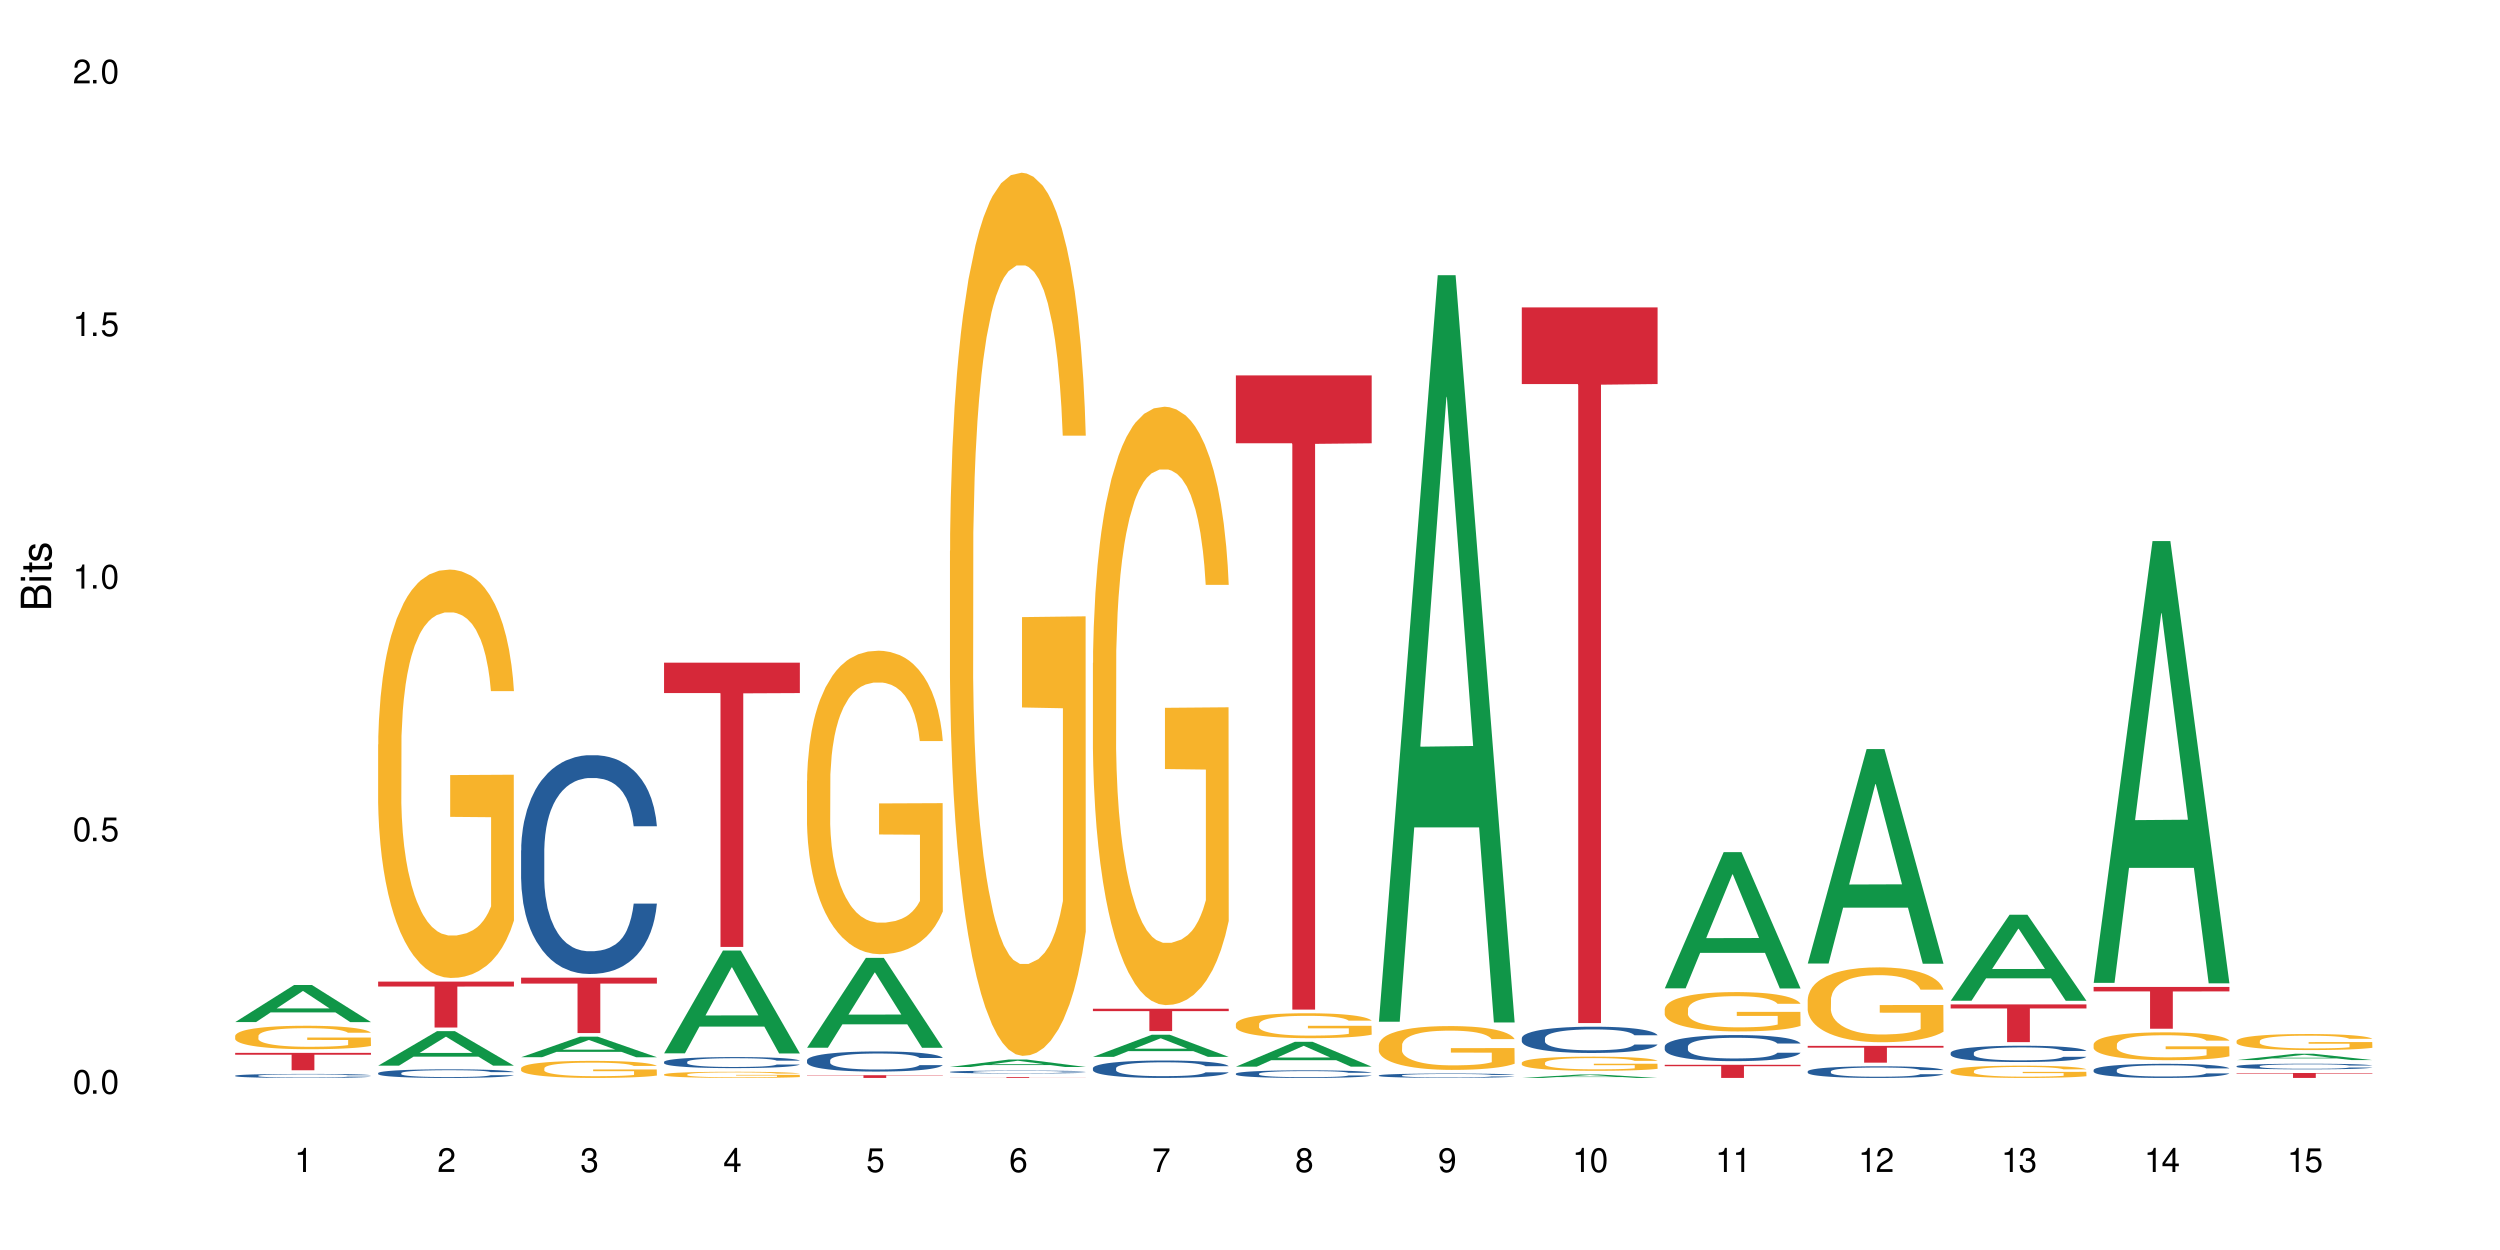 <?xml version="1.0" encoding="UTF-8"?>
<svg xmlns="http://www.w3.org/2000/svg" xmlns:xlink="http://www.w3.org/1999/xlink" width="720" height="360" viewBox="0 0 720 360">
<defs>
<g>
<g id="glyph-0-0">
</g>
<g id="glyph-0-1">
<path d="M 2.641 -6.938 C 2 -6.938 1.422 -6.656 1.078 -6.172 C 0.641 -5.562 0.406 -4.641 0.406 -3.359 C 0.406 -1.016 1.188 0.219 2.641 0.219 C 4.078 0.219 4.859 -1.016 4.859 -3.297 C 4.859 -4.641 4.656 -5.547 4.203 -6.172 C 3.844 -6.656 3.281 -6.938 2.641 -6.938 Z M 2.641 -6.188 C 3.547 -6.188 4 -5.25 4 -3.375 C 4 -1.406 3.562 -0.484 2.625 -0.484 C 1.734 -0.484 1.281 -1.438 1.281 -3.344 C 1.281 -5.25 1.734 -6.188 2.641 -6.188 Z M 2.641 -6.188 "/>
</g>
<g id="glyph-0-2">
<path d="M 1.828 -1 L 0.828 -1 L 0.828 0 L 1.828 0 Z M 1.828 -1 "/>
</g>
<g id="glyph-0-3">
<path d="M 4.562 -6.797 L 1.062 -6.797 L 0.547 -3.094 L 1.328 -3.094 C 1.719 -3.562 2.047 -3.734 2.578 -3.734 C 3.484 -3.734 4.062 -3.109 4.062 -2.094 C 4.062 -1.125 3.484 -0.531 2.578 -0.531 C 1.828 -0.531 1.375 -0.906 1.188 -1.672 L 0.328 -1.672 C 0.453 -1.109 0.547 -0.844 0.75 -0.594 C 1.125 -0.078 1.828 0.219 2.594 0.219 C 3.969 0.219 4.922 -0.781 4.922 -2.219 C 4.922 -3.562 4.031 -4.484 2.719 -4.484 C 2.25 -4.484 1.859 -4.359 1.469 -4.062 L 1.734 -5.969 L 4.562 -5.969 Z M 4.562 -6.797 "/>
</g>
<g id="glyph-0-4">
<path d="M 2.484 -4.938 L 2.484 0 L 3.328 0 L 3.328 -6.938 L 2.766 -6.938 C 2.469 -5.875 2.281 -5.734 0.984 -5.562 L 0.984 -4.938 Z M 2.484 -4.938 "/>
</g>
<g id="glyph-0-5">
<path d="M 4.859 -0.828 L 1.281 -0.828 C 1.359 -1.406 1.672 -1.781 2.5 -2.281 L 3.469 -2.828 C 4.406 -3.344 4.906 -4.062 4.906 -4.906 C 4.906 -5.484 4.672 -6.031 4.266 -6.406 C 3.859 -6.766 3.375 -6.938 2.719 -6.938 C 1.859 -6.938 1.219 -6.625 0.844 -6.031 C 0.609 -5.672 0.5 -5.234 0.484 -4.531 L 1.328 -4.531 C 1.359 -5.016 1.406 -5.281 1.531 -5.516 C 1.75 -5.938 2.188 -6.203 2.703 -6.203 C 3.469 -6.203 4.031 -5.641 4.031 -4.891 C 4.031 -4.344 3.719 -3.859 3.125 -3.516 L 2.234 -3 C 0.812 -2.172 0.406 -1.531 0.328 -0.016 L 4.859 -0.016 Z M 4.859 -0.828 "/>
</g>
<g id="glyph-0-6">
<path d="M 2.125 -3.188 L 2.578 -3.188 C 3.5 -3.188 3.984 -2.766 3.984 -1.922 C 3.984 -1.062 3.469 -0.531 2.594 -0.531 C 1.656 -0.531 1.203 -1 1.156 -2.016 L 0.312 -2.016 C 0.344 -1.453 0.438 -1.094 0.609 -0.781 C 0.953 -0.109 1.625 0.219 2.547 0.219 C 3.953 0.219 4.859 -0.625 4.859 -1.938 C 4.859 -2.828 4.516 -3.297 3.703 -3.594 C 4.344 -3.844 4.656 -4.328 4.656 -5.031 C 4.656 -6.219 3.875 -6.938 2.578 -6.938 C 1.203 -6.938 0.484 -6.172 0.453 -4.703 L 1.297 -4.703 C 1.312 -5.125 1.344 -5.359 1.453 -5.578 C 1.641 -5.969 2.062 -6.203 2.594 -6.203 C 3.344 -6.203 3.797 -5.75 3.797 -5 C 3.797 -4.516 3.609 -4.219 3.25 -4.047 C 3.016 -3.953 2.703 -3.922 2.125 -3.906 Z M 2.125 -3.188 "/>
</g>
<g id="glyph-0-7">
<path d="M 3.141 -1.672 L 3.141 0 L 3.984 0 L 3.984 -1.672 L 4.984 -1.672 L 4.984 -2.438 L 3.984 -2.438 L 3.984 -6.938 L 3.359 -6.938 L 0.266 -2.578 L 0.266 -1.672 Z M 3.141 -2.438 L 1 -2.438 L 3.141 -5.5 Z M 3.141 -2.438 "/>
</g>
<g id="glyph-0-8">
<path d="M 4.781 -5.125 C 4.609 -6.266 3.891 -6.938 2.844 -6.938 C 2.094 -6.938 1.422 -6.578 1.031 -5.953 C 0.594 -5.266 0.406 -4.422 0.406 -3.172 C 0.406 -2 0.578 -1.25 0.984 -0.641 C 1.359 -0.078 1.953 0.219 2.703 0.219 C 3.984 0.219 4.922 -0.75 4.922 -2.094 C 4.922 -3.375 4.062 -4.281 2.844 -4.281 C 2.172 -4.281 1.641 -4.031 1.281 -3.516 C 1.281 -5.234 1.828 -6.188 2.797 -6.188 C 3.391 -6.188 3.797 -5.797 3.938 -5.125 Z M 2.734 -3.531 C 3.547 -3.531 4.062 -2.953 4.062 -2.031 C 4.062 -1.156 3.484 -0.531 2.703 -0.531 C 1.922 -0.531 1.328 -1.188 1.328 -2.078 C 1.328 -2.938 1.906 -3.531 2.734 -3.531 Z M 2.734 -3.531 "/>
</g>
<g id="glyph-0-9">
<path d="M 4.984 -6.797 L 0.438 -6.797 L 0.438 -5.969 L 4.109 -5.969 C 2.5 -3.656 1.828 -2.234 1.328 0 L 2.219 0 C 2.594 -2.172 3.453 -4.047 4.984 -6.094 Z M 4.984 -6.797 "/>
</g>
<g id="glyph-0-10">
<path d="M 3.75 -3.656 C 4.469 -4.094 4.688 -4.438 4.688 -5.078 C 4.688 -6.172 3.844 -6.938 2.641 -6.938 C 1.438 -6.938 0.594 -6.172 0.594 -5.094 C 0.594 -4.438 0.812 -4.094 1.516 -3.656 C 0.734 -3.266 0.359 -2.703 0.359 -1.922 C 0.359 -0.656 1.281 0.219 2.641 0.219 C 3.984 0.219 4.922 -0.656 4.922 -1.922 C 4.922 -2.703 4.531 -3.266 3.75 -3.656 Z M 2.641 -6.188 C 3.359 -6.188 3.812 -5.75 3.812 -5.062 C 3.812 -4.406 3.344 -3.984 2.641 -3.984 C 1.922 -3.984 1.453 -4.406 1.453 -5.078 C 1.453 -5.75 1.922 -6.188 2.641 -6.188 Z M 2.641 -3.266 C 3.484 -3.266 4.062 -2.719 4.062 -1.906 C 4.062 -1.078 3.484 -0.531 2.625 -0.531 C 1.797 -0.531 1.219 -1.094 1.219 -1.906 C 1.219 -2.719 1.781 -3.266 2.641 -3.266 Z M 2.641 -3.266 "/>
</g>
<g id="glyph-0-11">
<path d="M 0.516 -1.578 C 0.672 -0.453 1.406 0.219 2.438 0.219 C 3.188 0.219 3.859 -0.141 4.266 -0.766 C 4.688 -1.453 4.891 -2.297 4.891 -3.547 C 4.891 -4.719 4.703 -5.453 4.312 -6.078 C 3.938 -6.641 3.344 -6.938 2.594 -6.938 C 1.297 -6.938 0.359 -5.969 0.359 -4.625 C 0.359 -3.344 1.234 -2.453 2.453 -2.453 C 3.094 -2.453 3.578 -2.672 4.016 -3.203 C 4 -1.484 3.469 -0.531 2.5 -0.531 C 1.906 -0.531 1.484 -0.906 1.359 -1.578 Z M 2.578 -6.203 C 3.375 -6.203 3.969 -5.531 3.969 -4.641 C 3.969 -3.797 3.391 -3.188 2.547 -3.188 C 1.734 -3.188 1.234 -3.766 1.234 -4.688 C 1.234 -5.562 1.797 -6.203 2.578 -6.203 Z M 2.578 -6.203 "/>
</g>
<g id="glyph-1-0">
</g>
<g id="glyph-1-1">
<path d="M 0 -0.953 L 0 -4.891 C 0 -5.719 -0.234 -6.344 -0.734 -6.797 C -1.188 -7.234 -1.812 -7.469 -2.5 -7.469 C -3.547 -7.469 -4.188 -7 -4.625 -5.875 C -4.984 -6.688 -5.625 -7.094 -6.531 -7.094 C -7.172 -7.094 -7.734 -6.859 -8.141 -6.391 C -8.562 -5.922 -8.75 -5.344 -8.75 -4.5 L -8.75 -0.953 Z M -4.984 -2.062 L -7.766 -2.062 L -7.766 -4.219 C -7.766 -4.844 -7.688 -5.203 -7.453 -5.5 C -7.219 -5.812 -6.859 -5.969 -6.375 -5.969 C -5.891 -5.969 -5.531 -5.812 -5.297 -5.5 C -5.062 -5.203 -4.984 -4.844 -4.984 -4.219 Z M -0.984 -2.062 L -4 -2.062 L -4 -4.781 C -4 -5.766 -3.438 -6.359 -2.484 -6.359 C -1.547 -6.359 -0.984 -5.766 -0.984 -4.781 Z M -0.984 -2.062 "/>
</g>
<g id="glyph-1-2">
<path d="M -6.281 -1.797 L -6.281 -0.797 L 0 -0.797 L 0 -1.797 Z M -8.75 -1.797 L -8.75 -0.797 L -7.484 -0.797 L -7.484 -1.797 Z M -8.75 -1.797 "/>
</g>
<g id="glyph-1-3">
<path d="M -6.281 -3.047 L -6.281 -2.016 L -8.016 -2.016 L -8.016 -1.016 L -6.281 -1.016 L -6.281 -0.172 L -5.469 -0.172 L -5.469 -1.016 L -0.719 -1.016 C -0.078 -1.016 0.281 -1.453 0.281 -2.234 C 0.281 -2.5 0.25 -2.719 0.188 -3.047 L -0.641 -3.047 C -0.609 -2.906 -0.594 -2.766 -0.594 -2.562 C -0.594 -2.141 -0.719 -2.016 -1.156 -2.016 L -5.469 -2.016 L -5.469 -3.047 Z M -6.281 -3.047 "/>
</g>
<g id="glyph-1-4">
<path d="M -4.531 -5.25 C -5.766 -5.25 -6.469 -4.422 -6.469 -2.969 C -6.469 -1.516 -5.719 -0.562 -4.547 -0.562 C -3.562 -0.562 -3.094 -1.062 -2.734 -2.562 L -2.516 -3.484 C -2.344 -4.188 -2.094 -4.469 -1.641 -4.469 C -1.047 -4.469 -0.641 -3.875 -0.641 -3 C -0.641 -2.453 -0.797 -2 -1.062 -1.75 C -1.25 -1.594 -1.422 -1.531 -1.875 -1.469 L -1.875 -0.406 C -0.422 -0.453 0.281 -1.266 0.281 -2.922 C 0.281 -4.5 -0.5 -5.516 -1.719 -5.516 C -2.656 -5.516 -3.172 -4.984 -3.469 -3.734 L -3.703 -2.766 C -3.891 -1.953 -4.156 -1.609 -4.594 -1.609 C -5.188 -1.609 -5.547 -2.125 -5.547 -2.938 C -5.547 -3.75 -5.203 -4.172 -4.531 -4.203 Z M -4.531 -5.25 "/>
</g>
</g>
</defs>
<rect x="-72" y="-36" width="864" height="432" fill="rgb(100%, 100%, 100%)" fill-opacity="1"/>
<path fill-rule="nonzero" fill="rgb(6.275%, 58.824%, 28.235%)" fill-opacity="1" d="M 67.73 294.359 L 67.773 294.348 L 84.695 283.68 L 89.836 283.68 L 106.844 294.367 L 100.867 294.367 L 96.605 291.578 L 77.926 291.578 L 73.75 294.359 L 67.73 294.359 L 79.723 290.426 L 94.895 290.414 L 87.328 285.426 L 87.246 285.414 L 87.16 285.445 L 79.684 290.414 L 79.723 290.426 Z M 67.73 294.359 "/>
<path fill-rule="nonzero" fill="rgb(14.51%, 36.078%, 60%)" fill-opacity="1" d="M 67.73 309.797 L 67.777 309.793 L 67.777 309.77 L 67.922 309.73 L 68.254 309.68 L 68.59 309.645 L 69.449 309.582 L 70.641 309.52 L 71.879 309.473 L 72.785 309.445 L 73.598 309.426 L 75.457 309.387 L 76.652 309.367 L 77.938 309.348 L 79.512 309.332 L 80.656 309.32 L 83.234 309.305 L 85.141 309.297 L 86.621 309.293 L 89.816 309.293 L 91.723 309.297 L 93.105 309.301 L 94.633 309.309 L 95.922 309.32 L 98.164 309.344 L 100.168 309.371 L 101.074 309.391 L 102.504 309.422 L 103.602 309.453 L 104.363 309.48 L 105.223 309.52 L 105.984 309.566 L 106.559 309.621 L 106.844 309.668 L 100.168 309.668 L 99.832 309.625 L 99.449 309.594 L 98.734 309.551 L 98.02 309.52 L 97.02 309.488 L 96.113 309.469 L 94.871 309.449 L 93.773 309.434 L 92.629 309.426 L 91.531 309.418 L 89.434 309.414 L 86.094 309.414 L 84.234 309.422 L 83.234 309.43 L 81.801 309.445 L 80.801 309.461 L 79.609 309.48 L 78.797 309.5 L 77.797 309.527 L 77.078 309.551 L 76.27 309.586 L 75.793 309.613 L 75.363 309.641 L 74.98 309.676 L 74.695 309.715 L 74.504 309.754 L 74.41 309.789 L 74.41 309.953 L 74.504 309.992 L 74.742 310.035 L 75.363 310.102 L 76.27 310.156 L 77.32 310.203 L 78.32 310.234 L 78.891 310.25 L 79.656 310.266 L 80.848 310.285 L 82.566 310.309 L 83.566 310.316 L 85.094 310.324 L 86.668 310.328 L 88.766 310.328 L 90.625 310.324 L 91.867 310.32 L 93.156 310.312 L 94.918 310.293 L 96.016 310.277 L 96.969 310.254 L 97.688 310.234 L 98.164 310.219 L 98.879 310.188 L 99.449 310.148 L 99.879 310.113 L 100.168 310.078 L 106.844 310.078 L 106.559 310.121 L 106.129 310.16 L 105.699 310.191 L 105.031 310.227 L 104.27 310.262 L 103.172 310.297 L 102.266 310.324 L 101.074 310.348 L 99.977 310.367 L 98.781 310.387 L 97.02 310.406 L 95.875 310.418 L 94.633 310.43 L 93.156 310.438 L 91.293 310.445 L 89.289 310.449 L 87.43 310.449 L 85.426 310.445 L 83.949 310.441 L 81.992 310.434 L 79.559 310.414 L 77.797 310.395 L 76.414 310.375 L 75.219 310.352 L 73.883 310.324 L 72.168 310.277 L 71.117 310.242 L 70.402 310.211 L 69.59 310.172 L 69.02 310.133 L 68.352 310.074 L 67.875 310 L 67.73 309.941 Z M 67.73 309.797 "/>
<path fill-rule="nonzero" fill="rgb(96.863%, 70.196%, 16.863%)" fill-opacity="1" d="M 67.73 298.312 L 67.777 298.305 L 67.777 298.18 L 67.969 297.902 L 68.445 297.52 L 69.066 297.207 L 69.734 296.961 L 70.164 296.828 L 70.879 296.645 L 71.5 296.508 L 73.074 296.23 L 75.078 295.973 L 76.172 295.859 L 77.414 295.754 L 79.18 295.637 L 79.988 295.594 L 82.469 295.496 L 85.285 295.434 L 88.383 295.414 L 89.816 295.422 L 91.77 295.445 L 94.441 295.516 L 95.969 295.578 L 97.16 295.637 L 98.402 295.719 L 99.926 295.84 L 101.359 295.988 L 102.504 296.137 L 103.648 296.324 L 104.602 296.52 L 105.414 296.738 L 106.129 296.996 L 106.559 297.211 L 106.844 297.43 L 100.215 297.43 L 99.832 297.211 L 99.402 297.047 L 98.688 296.844 L 97.973 296.695 L 97.258 296.578 L 95.922 296.414 L 94.777 296.316 L 93.344 296.23 L 91.961 296.176 L 90.387 296.137 L 89.434 296.125 L 86.906 296.125 L 84.617 296.168 L 83.281 296.219 L 82.328 296.27 L 80.992 296.359 L 80.18 296.434 L 79.703 296.484 L 78.273 296.676 L 77.32 296.848 L 76.793 296.965 L 76.125 297.152 L 75.648 297.316 L 75.125 297.562 L 74.84 297.75 L 74.457 298.168 L 74.41 299.281 L 74.551 299.516 L 74.84 299.77 L 75.219 299.988 L 75.793 300.227 L 76.363 300.402 L 77.367 300.645 L 78.227 300.805 L 78.891 300.91 L 80.18 301.078 L 80.703 301.133 L 81.945 301.242 L 83.234 301.328 L 84.809 301.402 L 86 301.441 L 87.906 301.473 L 90.34 301.473 L 93.203 301.434 L 95.016 301.387 L 96.254 301.336 L 97.066 301.293 L 98.066 301.227 L 98.781 301.164 L 99.449 301.094 L 100.262 300.988 L 100.262 299.516 L 88.48 299.508 L 88.48 298.816 L 106.797 298.812 L 106.844 301.227 L 105.844 301.391 L 104.602 301.551 L 103.41 301.676 L 102.168 301.781 L 100.406 301.898 L 98.973 301.973 L 96.781 302.059 L 94.777 302.113 L 92.676 302.152 L 90.816 302.168 L 88.621 302.176 L 86.668 302.164 L 84.57 302.125 L 82.898 302.078 L 81.371 302.016 L 79.848 301.934 L 77.938 301.805 L 76.699 301.699 L 75.41 301.57 L 74.121 301.418 L 72.977 301.25 L 72.215 301.121 L 71.453 300.973 L 70.641 300.785 L 69.879 300.578 L 69.305 300.387 L 68.781 300.168 L 68.398 299.965 L 68.016 299.688 L 67.828 299.465 L 67.73 299.273 Z M 67.73 298.312 "/>
<path fill-rule="nonzero" fill="rgb(83.922%, 15.686%, 22.353%)" fill-opacity="1" d="M 67.73 303.223 L 106.844 303.223 L 106.844 303.762 L 90.543 303.766 L 90.543 308.246 L 83.984 308.246 L 83.984 303.77 L 83.891 303.762 L 67.73 303.762 Z M 67.73 303.223 "/>
<path fill-rule="nonzero" fill="rgb(6.275%, 58.824%, 28.235%)" fill-opacity="1" d="M 108.902 306.906 L 108.945 306.898 L 125.867 296.973 L 131.008 296.973 L 148.016 306.918 L 142.039 306.918 L 137.777 304.32 L 119.098 304.32 L 114.922 306.906 L 108.902 306.906 L 120.895 303.246 L 136.062 303.238 L 128.5 298.598 L 128.418 298.586 L 128.332 298.617 L 120.855 303.238 L 120.895 303.246 Z M 108.902 306.906 "/>
<path fill-rule="nonzero" fill="rgb(14.51%, 36.078%, 60%)" fill-opacity="1" d="M 108.902 309.043 L 108.949 309.043 L 108.949 308.988 L 109.094 308.902 L 109.426 308.793 L 109.762 308.719 L 110.621 308.582 L 111.812 308.453 L 113.051 308.355 L 113.957 308.293 L 114.77 308.25 L 116.629 308.164 L 117.82 308.121 L 119.109 308.082 L 120.684 308.043 L 121.828 308.023 L 124.406 307.984 L 126.312 307.969 L 127.793 307.965 L 130.988 307.965 L 132.895 307.973 L 134.277 307.984 L 135.805 308 L 137.094 308.023 L 139.336 308.07 L 141.336 308.137 L 142.242 308.172 L 143.676 308.242 L 144.773 308.312 L 145.535 308.371 L 146.395 308.453 L 147.156 308.555 L 147.73 308.672 L 148.016 308.77 L 141.336 308.77 L 141.004 308.68 L 140.621 308.609 L 139.906 308.516 L 139.191 308.449 L 138.191 308.383 L 137.285 308.34 L 136.043 308.297 L 134.945 308.27 L 133.801 308.25 L 132.703 308.234 L 130.605 308.223 L 128.172 308.223 L 127.266 308.227 L 125.406 308.246 L 124.406 308.262 L 122.973 308.293 L 121.973 308.32 L 120.781 308.367 L 119.969 308.406 L 118.969 308.465 L 118.25 308.52 L 117.441 308.594 L 116.965 308.648 L 116.535 308.715 L 116.152 308.789 L 115.867 308.867 L 115.676 308.953 L 115.582 309.035 L 115.582 309.387 L 115.676 309.469 L 115.914 309.562 L 116.535 309.703 L 117.441 309.82 L 118.488 309.918 L 119.492 309.984 L 120.062 310.016 L 120.828 310.055 L 122.02 310.098 L 123.738 310.145 L 124.738 310.164 L 126.266 310.18 L 127.84 310.191 L 129.938 310.191 L 131.797 310.18 L 133.039 310.168 L 134.324 310.152 L 136.09 310.113 L 137.188 310.078 L 138.141 310.035 L 138.859 309.988 L 139.336 309.953 L 140.051 309.883 L 140.621 309.805 L 141.051 309.727 L 141.336 309.648 L 148.016 309.648 L 147.73 309.742 L 147.301 309.828 L 146.871 309.895 L 146.203 309.973 L 145.441 310.043 L 144.344 310.125 L 143.438 310.176 L 142.242 310.234 L 141.148 310.277 L 139.953 310.316 L 138.191 310.359 L 137.043 310.383 L 135.805 310.402 L 134.324 310.422 L 132.465 310.438 L 130.461 310.445 L 128.602 310.449 L 126.598 310.445 L 125.121 310.438 L 123.164 310.414 L 120.73 310.375 L 118.969 310.332 L 117.582 310.289 L 116.391 310.242 L 115.055 310.18 L 113.34 310.082 L 112.289 310.004 L 111.574 309.941 L 110.762 309.852 L 110.191 309.773 L 109.523 309.645 L 109.047 309.484 L 108.902 309.359 Z M 108.902 309.043 "/>
<path fill-rule="nonzero" fill="rgb(96.863%, 70.196%, 16.863%)" fill-opacity="1" d="M 108.902 214.414 L 108.949 214.305 L 108.949 212.156 L 109.141 207.324 L 109.617 200.664 L 110.238 195.188 L 110.906 190.891 L 111.336 188.633 L 112.051 185.41 L 112.672 183.047 L 114.246 178.215 L 116.25 173.703 L 117.344 171.77 L 118.586 169.941 L 120.352 167.902 L 121.16 167.148 L 123.641 165.43 L 126.457 164.355 L 129.555 164.035 L 130.988 164.141 L 132.941 164.57 L 135.613 165.754 L 137.141 166.828 L 138.332 167.902 L 139.574 169.297 L 141.098 171.445 L 142.531 174.023 L 143.676 176.602 L 144.82 179.824 L 145.773 183.262 L 146.586 187.023 L 147.301 191.535 L 147.73 195.293 L 148.016 199.051 L 141.387 199.051 L 141.004 195.293 L 140.574 192.395 L 139.859 188.848 L 139.145 186.27 L 138.43 184.23 L 137.094 181.438 L 135.949 179.719 L 134.516 178.215 L 133.133 177.246 L 131.559 176.602 L 130.605 176.387 L 128.078 176.387 L 125.789 177.141 L 124.453 178 L 123.5 178.859 L 122.164 180.469 L 121.352 181.758 L 120.875 182.617 L 119.445 185.949 L 118.488 188.957 L 117.965 190.996 L 117.297 194.219 L 116.82 197.121 L 116.297 201.414 L 116.008 204.637 L 115.629 211.941 L 115.582 231.277 L 115.723 235.359 L 116.008 239.766 L 116.391 243.633 L 116.965 247.711 L 117.535 250.828 L 118.539 255.016 L 119.395 257.809 L 120.062 259.637 L 121.352 262.535 L 121.875 263.504 L 123.117 265.438 L 124.406 266.941 L 125.98 268.23 L 127.172 268.875 L 129.078 269.41 L 131.512 269.41 L 134.375 268.766 L 136.188 267.906 L 137.426 267.047 L 138.238 266.297 L 139.238 265.113 L 139.953 264.039 L 140.621 262.859 L 141.434 261.031 L 141.434 235.359 L 129.652 235.254 L 129.652 223.223 L 147.969 223.113 L 148.016 265.113 L 147.016 268.016 L 145.773 270.809 L 144.582 272.957 L 143.34 274.781 L 141.578 276.824 L 140.145 278.113 L 137.949 279.617 L 135.949 280.582 L 133.848 281.227 L 131.988 281.551 L 129.793 281.656 L 127.84 281.441 L 125.742 280.797 L 124.07 279.938 L 122.543 278.863 L 121.02 277.469 L 119.109 275.211 L 117.871 273.387 L 116.582 271.129 L 115.293 268.445 L 114.148 265.543 L 113.387 263.289 L 112.625 260.711 L 111.812 257.488 L 111.051 253.836 L 110.477 250.504 L 109.953 246.746 L 109.57 243.203 L 109.188 238.367 L 108.996 234.5 L 108.902 231.172 Z M 108.902 214.414 "/>
<path fill-rule="nonzero" fill="rgb(83.922%, 15.686%, 22.353%)" fill-opacity="1" d="M 108.902 282.703 L 148.016 282.703 L 148.016 284.117 L 131.715 284.133 L 131.715 295.926 L 125.156 295.926 L 125.156 284.145 L 125.062 284.117 L 108.902 284.117 Z M 108.902 282.703 "/>
<path fill-rule="nonzero" fill="rgb(6.275%, 58.824%, 28.235%)" fill-opacity="1" d="M 150.074 304.477 L 150.117 304.473 L 167.039 298.562 L 172.18 298.562 L 189.188 304.484 L 183.211 304.484 L 178.949 302.938 L 160.27 302.938 L 156.09 304.477 L 150.074 304.477 L 162.066 302.301 L 177.234 302.293 L 169.672 299.531 L 169.59 299.523 L 169.504 299.543 L 162.027 302.293 L 162.066 302.301 Z M 150.074 304.477 "/>
<path fill-rule="nonzero" fill="rgb(14.51%, 36.078%, 60%)" fill-opacity="1" d="M 150.074 244.926 L 150.121 244.867 L 150.121 243.484 L 150.266 241.297 L 150.598 238.531 L 150.934 236.633 L 151.793 233.234 L 152.984 229.953 L 154.223 227.418 L 155.129 225.922 L 155.941 224.77 L 157.801 222.637 L 158.992 221.543 L 160.281 220.566 L 161.855 219.586 L 163 219.012 L 165.578 218.09 L 167.484 217.684 L 168.965 217.512 L 172.16 217.512 L 174.066 217.742 L 175.449 218.031 L 176.977 218.492 L 178.266 219.012 L 180.508 220.277 L 182.508 221.891 L 183.414 222.812 L 184.848 224.598 L 185.945 226.324 L 186.707 227.82 L 187.566 229.953 L 188.328 232.543 L 188.902 235.48 L 189.188 237.957 L 182.508 237.957 L 182.176 235.652 L 181.793 233.867 L 181.078 231.508 L 180.363 229.836 L 179.359 228.168 L 178.453 227.074 L 177.215 225.977 L 176.117 225.289 L 174.973 224.77 L 173.875 224.422 L 171.777 224.078 L 169.344 224.078 L 168.438 224.191 L 166.578 224.652 L 165.578 225.059 L 164.145 225.863 L 163.145 226.613 L 161.953 227.762 L 161.141 228.742 L 160.137 230.238 L 159.422 231.566 L 158.613 233.465 L 158.137 234.906 L 157.707 236.516 L 157.324 238.418 L 157.039 240.434 L 156.848 242.562 L 156.754 244.637 L 156.754 253.562 L 156.848 255.637 L 157.086 258.055 L 157.707 261.57 L 158.613 264.621 L 159.66 267.039 L 160.664 268.766 L 161.234 269.574 L 162 270.496 L 163.191 271.648 L 164.91 272.797 L 165.91 273.258 L 167.438 273.719 L 169.012 273.949 L 171.109 273.949 L 172.969 273.719 L 174.211 273.434 L 175.496 272.973 L 177.262 271.992 L 178.359 271.07 L 179.312 269.977 L 180.027 268.883 L 180.508 267.961 L 181.223 266.176 L 181.793 264.219 L 182.223 262.203 L 182.508 260.242 L 189.188 260.242 L 188.902 262.547 L 188.473 264.793 L 188.043 266.465 L 187.375 268.48 L 186.613 270.266 L 185.516 272.281 L 184.609 273.605 L 183.414 275.043 L 182.32 276.137 L 181.125 277.117 L 179.359 278.27 L 178.215 278.844 L 176.977 279.363 L 175.496 279.824 L 173.637 280.227 L 171.633 280.457 L 169.773 280.516 L 167.77 280.398 L 166.293 280.168 L 164.336 279.652 L 161.902 278.613 L 160.137 277.52 L 158.754 276.426 L 157.562 275.273 L 156.227 273.719 L 154.512 271.188 L 153.461 269.227 L 152.746 267.617 L 151.934 265.371 L 151.363 263.355 L 150.695 260.129 L 150.219 256.039 L 150.074 252.871 Z M 150.074 244.926 "/>
<path fill-rule="nonzero" fill="rgb(96.863%, 70.196%, 16.863%)" fill-opacity="1" d="M 150.074 307.637 L 150.121 307.633 L 150.121 307.543 L 150.312 307.34 L 150.789 307.062 L 151.41 306.832 L 152.078 306.652 L 152.508 306.559 L 153.223 306.426 L 153.844 306.324 L 155.418 306.125 L 157.418 305.934 L 158.516 305.855 L 159.758 305.777 L 161.523 305.691 L 162.332 305.66 L 164.812 305.59 L 167.629 305.543 L 170.727 305.531 L 172.16 305.535 L 174.113 305.555 L 176.785 305.602 L 178.312 305.648 L 179.504 305.691 L 180.746 305.75 L 182.27 305.84 L 183.703 305.949 L 184.848 306.055 L 185.992 306.191 L 186.945 306.336 L 187.758 306.492 L 188.473 306.68 L 188.902 306.836 L 189.188 306.996 L 182.559 306.996 L 182.176 306.836 L 181.746 306.715 L 181.031 306.566 L 180.316 306.461 L 179.602 306.375 L 178.266 306.258 L 177.121 306.188 L 175.688 306.125 L 174.305 306.082 L 172.73 306.055 L 171.777 306.047 L 169.25 306.047 L 166.961 306.078 L 165.625 306.113 L 164.672 306.148 L 163.336 306.219 L 162.523 306.273 L 162.047 306.309 L 160.617 306.445 L 159.66 306.574 L 159.137 306.656 L 158.469 306.793 L 157.992 306.914 L 157.469 307.094 L 157.18 307.227 L 156.801 307.535 L 156.754 308.344 L 156.895 308.512 L 157.18 308.699 L 157.562 308.859 L 158.137 309.031 L 158.707 309.16 L 159.711 309.336 L 160.566 309.453 L 161.234 309.527 L 162.523 309.648 L 163.047 309.691 L 164.289 309.77 L 165.578 309.832 L 167.148 309.887 L 168.344 309.914 L 170.25 309.938 L 172.684 309.938 L 175.547 309.91 L 177.359 309.875 L 178.598 309.84 L 179.41 309.809 L 180.41 309.758 L 181.125 309.711 L 181.793 309.664 L 182.605 309.586 L 182.605 308.512 L 170.824 308.508 L 170.824 308.004 L 189.141 308 L 189.188 309.758 L 188.188 309.879 L 186.945 309.996 L 185.754 310.086 L 184.512 310.16 L 182.746 310.246 L 181.316 310.301 L 179.121 310.363 L 177.121 310.406 L 175.02 310.43 L 173.16 310.445 L 170.965 310.449 L 169.012 310.441 L 166.91 310.414 L 165.242 310.379 L 163.715 310.332 L 162.191 310.273 L 160.281 310.18 L 159.043 310.102 L 157.754 310.008 L 156.465 309.898 L 155.32 309.777 L 154.559 309.68 L 153.793 309.574 L 152.984 309.438 L 152.219 309.285 L 151.648 309.148 L 151.125 308.988 L 150.742 308.84 L 150.359 308.641 L 150.168 308.477 L 150.074 308.34 Z M 150.074 307.637 "/>
<path fill-rule="nonzero" fill="rgb(83.922%, 15.686%, 22.353%)" fill-opacity="1" d="M 150.074 281.562 L 189.188 281.562 L 189.188 283.27 L 172.887 283.285 L 172.887 297.516 L 166.328 297.516 L 166.328 283.301 L 166.234 283.27 L 150.074 283.27 Z M 150.074 281.562 "/>
<path fill-rule="nonzero" fill="rgb(6.275%, 58.824%, 28.235%)" fill-opacity="1" d="M 191.246 303.359 L 191.289 303.332 L 208.211 273.758 L 213.352 273.758 L 230.359 303.391 L 224.383 303.391 L 220.121 295.656 L 201.441 295.656 L 197.262 303.359 L 191.246 303.359 L 203.238 292.453 L 218.406 292.426 L 210.844 278.602 L 210.762 278.57 L 210.676 278.656 L 203.195 292.426 L 203.238 292.453 Z M 191.246 303.359 "/>
<path fill-rule="nonzero" fill="rgb(14.51%, 36.078%, 60%)" fill-opacity="1" d="M 191.246 305.82 L 191.293 305.82 L 191.293 305.75 L 191.438 305.637 L 191.77 305.5 L 192.105 305.402 L 192.965 305.23 L 194.156 305.066 L 195.395 304.938 L 196.301 304.859 L 197.113 304.801 L 198.973 304.695 L 200.164 304.641 L 201.453 304.59 L 203.027 304.539 L 204.172 304.512 L 206.746 304.465 L 208.656 304.445 L 210.133 304.438 L 213.332 304.438 L 215.238 304.449 L 216.621 304.461 L 218.148 304.484 L 219.438 304.512 L 221.676 304.574 L 223.68 304.656 L 224.586 304.703 L 226.02 304.793 L 227.117 304.883 L 227.879 304.957 L 228.738 305.066 L 229.5 305.195 L 230.074 305.344 L 230.359 305.469 L 223.68 305.469 L 223.348 305.352 L 222.965 305.262 L 222.25 305.145 L 221.535 305.059 L 220.531 304.973 L 219.625 304.918 L 218.387 304.863 L 217.289 304.828 L 216.145 304.801 L 215.047 304.785 L 212.949 304.77 L 210.516 304.77 L 209.609 304.773 L 207.75 304.797 L 206.746 304.816 L 205.316 304.859 L 204.316 304.895 L 203.121 304.953 L 202.312 305.004 L 201.309 305.078 L 200.594 305.145 L 199.785 305.242 L 199.309 305.316 L 198.879 305.395 L 198.496 305.492 L 198.211 305.594 L 198.02 305.703 L 197.922 305.809 L 197.922 306.258 L 198.02 306.363 L 198.258 306.484 L 198.879 306.664 L 199.785 306.816 L 200.832 306.938 L 201.836 307.027 L 202.406 307.066 L 203.172 307.113 L 204.363 307.172 L 206.082 307.23 L 207.082 307.254 L 208.609 307.277 L 210.184 307.289 L 212.281 307.289 L 214.141 307.277 L 215.383 307.262 L 216.668 307.238 L 218.434 307.188 L 219.531 307.145 L 220.484 307.086 L 221.199 307.031 L 221.676 306.984 L 222.395 306.895 L 222.965 306.797 L 223.395 306.695 L 223.68 306.594 L 230.359 306.594 L 230.074 306.711 L 229.645 306.824 L 229.215 306.91 L 228.547 307.012 L 227.781 307.102 L 226.688 307.203 L 225.781 307.27 L 224.586 307.344 L 223.488 307.398 L 222.297 307.449 L 220.531 307.508 L 219.387 307.535 L 218.148 307.562 L 216.668 307.586 L 214.809 307.605 L 212.805 307.617 L 210.945 307.621 L 208.941 307.613 L 207.465 307.602 L 205.508 307.578 L 203.074 307.523 L 201.309 307.469 L 199.926 307.414 L 198.734 307.355 L 197.398 307.277 L 195.684 307.148 L 194.633 307.051 L 193.918 306.969 L 193.105 306.855 L 192.535 306.754 L 191.867 306.59 L 191.391 306.383 L 191.246 306.223 Z M 191.246 305.82 "/>
<path fill-rule="nonzero" fill="rgb(96.863%, 70.196%, 16.863%)" fill-opacity="1" d="M 191.246 309.43 L 191.293 309.43 L 191.293 309.395 L 191.484 309.324 L 191.961 309.223 L 192.582 309.141 L 193.25 309.074 L 193.68 309.039 L 194.395 308.992 L 195.016 308.957 L 196.59 308.883 L 198.59 308.812 L 199.688 308.785 L 200.93 308.758 L 202.695 308.727 L 203.504 308.715 L 205.984 308.688 L 208.801 308.672 L 211.898 308.668 L 213.332 308.668 L 215.285 308.676 L 217.957 308.691 L 219.484 308.711 L 220.676 308.727 L 221.918 308.746 L 223.441 308.781 L 224.875 308.82 L 226.02 308.859 L 227.164 308.906 L 228.117 308.957 L 228.93 309.016 L 229.645 309.082 L 230.074 309.141 L 230.359 309.199 L 223.73 309.199 L 223.348 309.141 L 222.918 309.098 L 222.203 309.043 L 221.488 309.004 L 220.77 308.973 L 219.438 308.93 L 218.293 308.906 L 216.859 308.883 L 215.477 308.867 L 213.902 308.859 L 212.949 308.855 L 210.422 308.855 L 208.133 308.867 L 206.797 308.879 L 205.84 308.891 L 204.508 308.918 L 203.695 308.938 L 203.219 308.949 L 201.789 309 L 200.832 309.043 L 200.309 309.074 L 199.641 309.125 L 199.164 309.168 L 198.641 309.234 L 198.352 309.281 L 197.973 309.395 L 197.922 309.688 L 198.066 309.746 L 198.352 309.816 L 198.734 309.875 L 199.309 309.934 L 199.879 309.98 L 200.883 310.047 L 201.738 310.09 L 202.406 310.117 L 203.695 310.16 L 204.219 310.176 L 205.461 310.203 L 206.746 310.227 L 208.32 310.246 L 209.516 310.254 L 211.422 310.266 L 213.855 310.266 L 216.719 310.254 L 218.531 310.242 L 219.77 310.227 L 220.582 310.215 L 221.582 310.199 L 222.297 310.184 L 222.965 310.164 L 223.777 310.137 L 223.777 309.746 L 211.996 309.746 L 211.996 309.562 L 230.312 309.562 L 230.359 310.199 L 229.355 310.242 L 228.117 310.285 L 226.926 310.316 L 225.684 310.344 L 223.918 310.375 L 222.488 310.395 L 220.293 310.418 L 218.293 310.434 L 216.191 310.441 L 214.332 310.449 L 212.137 310.449 L 210.184 310.445 L 208.082 310.438 L 206.414 310.422 L 204.887 310.406 L 203.359 310.387 L 201.453 310.352 L 200.215 310.324 L 198.926 310.289 L 197.637 310.25 L 196.492 310.207 L 195.73 310.172 L 194.965 310.133 L 194.156 310.082 L 193.391 310.027 L 192.82 309.977 L 192.297 309.922 L 191.914 309.867 L 191.531 309.793 L 191.34 309.734 L 191.246 309.684 Z M 191.246 309.43 "/>
<path fill-rule="nonzero" fill="rgb(83.922%, 15.686%, 22.353%)" fill-opacity="1" d="M 191.246 190.844 L 230.359 190.844 L 230.359 199.605 L 214.059 199.684 L 214.059 272.711 L 207.5 272.711 L 207.5 199.758 L 207.402 199.605 L 191.246 199.605 Z M 191.246 190.844 "/>
<path fill-rule="nonzero" fill="rgb(6.275%, 58.824%, 28.235%)" fill-opacity="1" d="M 232.418 301.75 L 232.461 301.723 L 249.383 275.859 L 254.523 275.859 L 271.531 301.773 L 265.555 301.773 L 261.293 295.008 L 242.613 295.008 L 238.434 301.75 L 232.418 301.75 L 244.41 292.211 L 259.578 292.188 L 252.016 280.094 L 251.934 280.07 L 251.848 280.141 L 244.367 292.188 L 244.41 292.211 Z M 232.418 301.75 "/>
<path fill-rule="nonzero" fill="rgb(14.51%, 36.078%, 60%)" fill-opacity="1" d="M 232.418 305.34 L 232.465 305.336 L 232.465 305.211 L 232.609 305.008 L 232.941 304.754 L 233.277 304.578 L 234.133 304.266 L 235.328 303.965 L 236.566 303.73 L 237.473 303.594 L 238.285 303.488 L 240.145 303.293 L 241.336 303.191 L 242.625 303.102 L 244.199 303.012 L 245.344 302.957 L 247.918 302.871 L 249.828 302.836 L 251.305 302.82 L 254.504 302.82 L 256.41 302.84 L 257.793 302.867 L 259.32 302.91 L 260.609 302.957 L 262.848 303.074 L 264.852 303.223 L 265.758 303.309 L 267.191 303.473 L 268.285 303.629 L 269.051 303.77 L 269.91 303.965 L 270.672 304.203 L 271.246 304.473 L 271.531 304.699 L 264.852 304.699 L 264.52 304.488 L 264.137 304.324 L 263.422 304.105 L 262.707 303.953 L 261.703 303.801 L 260.797 303.699 L 259.559 303.598 L 258.461 303.535 L 257.316 303.488 L 256.219 303.457 L 254.121 303.422 L 251.688 303.422 L 250.781 303.434 L 248.922 303.477 L 247.918 303.512 L 246.488 303.586 L 245.488 303.656 L 244.293 303.762 L 243.484 303.852 L 242.48 303.992 L 241.766 304.113 L 240.957 304.289 L 240.48 304.418 L 240.051 304.566 L 239.668 304.742 L 239.383 304.93 L 239.191 305.125 L 239.094 305.316 L 239.094 306.137 L 239.191 306.328 L 239.43 306.551 L 240.051 306.871 L 240.957 307.152 L 242.004 307.375 L 243.008 307.535 L 243.578 307.609 L 244.344 307.695 L 245.535 307.801 L 247.25 307.906 L 248.254 307.949 L 249.781 307.992 L 251.355 308.012 L 253.453 308.012 L 255.312 307.992 L 256.555 307.965 L 257.84 307.922 L 259.605 307.832 L 260.703 307.746 L 261.656 307.645 L 262.371 307.547 L 262.848 307.461 L 263.566 307.297 L 264.137 307.117 L 264.566 306.93 L 264.852 306.75 L 271.531 306.75 L 271.246 306.961 L 270.816 307.168 L 270.387 307.324 L 269.719 307.508 L 268.953 307.672 L 267.859 307.859 L 266.953 307.98 L 265.758 308.113 L 264.66 308.215 L 263.469 308.305 L 261.703 308.41 L 260.559 308.461 L 259.32 308.512 L 257.84 308.551 L 255.98 308.59 L 253.977 308.609 L 252.117 308.617 L 250.113 308.605 L 248.637 308.586 L 246.68 308.535 L 244.246 308.441 L 242.48 308.34 L 241.098 308.238 L 239.906 308.133 L 238.57 307.992 L 236.852 307.758 L 235.805 307.578 L 235.09 307.43 L 234.277 307.223 L 233.707 307.035 L 233.039 306.738 L 232.559 306.363 L 232.418 306.074 Z M 232.418 305.34 "/>
<path fill-rule="nonzero" fill="rgb(96.863%, 70.196%, 16.863%)" fill-opacity="1" d="M 232.418 224.84 L 232.465 224.762 L 232.465 223.164 L 232.656 219.57 L 233.133 214.621 L 233.754 210.551 L 234.422 207.355 L 234.852 205.68 L 235.566 203.285 L 236.188 201.531 L 237.758 197.938 L 239.762 194.586 L 240.859 193.148 L 242.102 191.789 L 243.863 190.273 L 244.676 189.715 L 247.156 188.438 L 249.969 187.641 L 253.07 187.398 L 254.504 187.48 L 256.457 187.801 L 259.129 188.676 L 260.656 189.477 L 261.848 190.273 L 263.086 191.312 L 264.613 192.91 L 266.047 194.824 L 267.191 196.738 L 268.336 199.137 L 269.289 201.688 L 270.098 204.484 L 270.816 207.836 L 271.246 210.629 L 271.531 213.426 L 264.898 213.426 L 264.52 210.629 L 264.09 208.477 L 263.375 205.84 L 262.66 203.926 L 261.941 202.406 L 260.609 200.332 L 259.461 199.055 L 258.031 197.938 L 256.648 197.219 L 255.074 196.738 L 254.121 196.582 L 251.594 196.582 L 249.305 197.141 L 247.969 197.777 L 247.012 198.418 L 245.676 199.613 L 244.867 200.57 L 244.391 201.211 L 242.957 203.684 L 242.004 205.922 L 241.48 207.438 L 240.812 209.832 L 240.336 211.988 L 239.812 215.18 L 239.523 217.574 L 239.145 223.004 L 239.094 237.371 L 239.238 240.406 L 239.523 243.68 L 239.906 246.555 L 240.48 249.586 L 241.051 251.902 L 242.051 255.016 L 242.91 257.09 L 243.578 258.449 L 244.867 260.602 L 245.391 261.32 L 246.633 262.758 L 247.918 263.875 L 249.492 264.832 L 250.688 265.312 L 252.594 265.711 L 255.027 265.711 L 257.887 265.234 L 259.699 264.594 L 260.941 263.957 L 261.754 263.398 L 262.754 262.52 L 263.469 261.719 L 264.137 260.844 L 264.949 259.484 L 264.949 240.406 L 253.168 240.328 L 253.168 231.387 L 271.484 231.305 L 271.531 262.52 L 270.527 264.676 L 269.289 266.75 L 268.098 268.348 L 266.855 269.703 L 265.09 271.219 L 263.66 272.18 L 261.465 273.297 L 259.461 274.016 L 257.363 274.492 L 255.504 274.734 L 253.309 274.812 L 251.355 274.652 L 249.254 274.172 L 247.586 273.535 L 246.059 272.738 L 244.531 271.699 L 242.625 270.023 L 241.387 268.664 L 240.098 266.988 L 238.809 264.992 L 237.664 262.84 L 236.902 261.16 L 236.137 259.246 L 235.328 256.852 L 234.562 254.137 L 233.992 251.664 L 233.465 248.867 L 233.086 246.234 L 232.703 242.641 L 232.512 239.77 L 232.418 237.293 Z M 232.418 224.84 "/>
<path fill-rule="nonzero" fill="rgb(83.922%, 15.686%, 22.353%)" fill-opacity="1" d="M 232.418 309.664 L 271.531 309.664 L 271.531 309.746 L 255.23 309.746 L 255.23 310.449 L 248.672 310.449 L 248.672 309.75 L 248.574 309.746 L 232.418 309.746 Z M 232.418 309.664 "/>
<path fill-rule="nonzero" fill="rgb(6.275%, 58.824%, 28.235%)" fill-opacity="1" d="M 273.59 307.289 L 273.629 307.285 L 290.555 305.145 L 295.695 305.145 L 312.703 307.289 L 306.727 307.289 L 302.465 306.73 L 283.785 306.73 L 279.605 307.289 L 273.59 307.289 L 285.582 306.5 L 300.75 306.496 L 293.188 305.496 L 293.105 305.492 L 293.02 305.5 L 285.539 306.496 L 285.582 306.5 Z M 273.59 307.289 "/>
<path fill-rule="nonzero" fill="rgb(14.51%, 36.078%, 60%)" fill-opacity="1" d="M 273.59 308.699 L 273.637 308.695 L 273.637 308.68 L 273.781 308.648 L 274.113 308.613 L 274.449 308.59 L 275.305 308.543 L 276.5 308.5 L 277.738 308.469 L 278.645 308.449 L 279.457 308.434 L 281.316 308.406 L 282.508 308.391 L 283.797 308.379 L 285.371 308.363 L 286.516 308.355 L 289.09 308.344 L 291 308.34 L 292.477 308.336 L 295.672 308.336 L 297.582 308.34 L 298.965 308.344 L 300.492 308.352 L 301.777 308.355 L 304.02 308.375 L 306.023 308.395 L 306.93 308.406 L 308.363 308.43 L 309.457 308.453 L 310.223 308.473 L 311.082 308.5 L 311.844 308.535 L 312.414 308.574 L 312.703 308.605 L 306.023 308.605 L 305.691 308.574 L 305.309 308.551 L 304.594 308.52 L 303.879 308.5 L 302.875 308.477 L 301.969 308.465 L 300.73 308.449 L 299.633 308.441 L 298.488 308.434 L 297.391 308.43 L 295.293 308.422 L 292.859 308.422 L 291.953 308.426 L 290.094 308.43 L 289.09 308.438 L 287.66 308.449 L 286.66 308.457 L 285.465 308.473 L 284.656 308.484 L 283.652 308.504 L 282.938 308.523 L 282.129 308.547 L 281.648 308.566 L 281.223 308.586 L 280.84 308.613 L 280.555 308.637 L 280.363 308.668 L 280.266 308.695 L 280.266 308.812 L 280.363 308.84 L 280.602 308.871 L 281.223 308.918 L 282.129 308.957 L 283.176 308.988 L 284.18 309.012 L 284.75 309.02 L 285.516 309.035 L 286.707 309.047 L 288.422 309.062 L 289.426 309.07 L 290.953 309.074 L 292.527 309.078 L 294.625 309.078 L 296.484 309.074 L 297.727 309.07 L 299.012 309.066 L 300.777 309.055 L 301.875 309.039 L 302.828 309.027 L 303.543 309.012 L 304.02 309 L 304.738 308.977 L 305.309 308.949 L 305.738 308.926 L 306.023 308.898 L 312.703 308.898 L 312.414 308.93 L 311.988 308.957 L 311.559 308.98 L 310.891 309.008 L 310.125 309.031 L 309.027 309.059 L 308.121 309.074 L 306.93 309.094 L 305.832 309.109 L 304.641 309.121 L 302.875 309.137 L 301.73 309.145 L 300.492 309.148 L 299.012 309.156 L 297.152 309.16 L 295.148 309.164 L 291.285 309.164 L 289.805 309.16 L 287.852 309.152 L 285.418 309.141 L 283.652 309.125 L 282.27 309.109 L 281.078 309.098 L 279.742 309.074 L 278.023 309.043 L 276.977 309.016 L 276.262 308.996 L 275.449 308.965 L 274.875 308.941 L 274.211 308.898 L 273.73 308.844 L 273.59 308.801 Z M 273.59 308.699 "/>
<path fill-rule="nonzero" fill="rgb(96.863%, 70.196%, 16.863%)" fill-opacity="1" d="M 273.59 158.684 L 273.637 158.453 L 273.637 153.805 L 273.828 143.352 L 274.305 128.949 L 274.926 117.105 L 275.594 107.812 L 276.023 102.934 L 276.738 95.965 L 277.355 90.855 L 278.93 80.402 L 280.934 70.645 L 282.031 66.465 L 283.273 62.516 L 285.035 58.102 L 285.848 56.477 L 288.328 52.758 L 291.141 50.438 L 294.242 49.738 L 295.672 49.973 L 297.629 50.902 L 300.301 53.457 L 301.828 55.777 L 303.02 58.102 L 304.258 61.121 L 305.785 65.77 L 307.215 71.344 L 308.363 76.918 L 309.508 83.887 L 310.461 91.32 L 311.27 99.449 L 311.988 109.207 L 312.414 117.336 L 312.703 125.465 L 306.07 125.465 L 305.691 117.336 L 305.262 111.062 L 304.547 103.398 L 303.832 97.824 L 303.113 93.41 L 301.777 87.371 L 300.633 83.652 L 299.203 80.402 L 297.82 78.312 L 296.246 76.918 L 295.293 76.453 L 292.766 76.453 L 290.473 78.078 L 289.141 79.938 L 288.184 81.797 L 286.848 85.281 L 286.039 88.066 L 285.562 89.926 L 284.129 97.125 L 283.176 103.633 L 282.652 108.043 L 281.984 115.012 L 281.508 121.285 L 280.98 130.578 L 280.695 137.547 L 280.316 153.34 L 280.266 195.152 L 280.41 203.98 L 280.695 213.504 L 281.078 221.867 L 281.648 230.695 L 282.223 237.43 L 283.223 246.488 L 284.082 252.527 L 284.75 256.477 L 286.039 262.75 L 286.562 264.84 L 287.805 269.02 L 289.09 272.273 L 290.664 275.062 L 291.859 276.453 L 293.766 277.617 L 296.199 277.617 L 299.059 276.223 L 300.871 274.363 L 302.113 272.504 L 302.922 270.879 L 303.926 268.324 L 304.641 266 L 305.309 263.445 L 306.121 259.496 L 306.121 203.98 L 294.34 203.746 L 294.34 177.73 L 312.656 177.5 L 312.703 268.324 L 311.699 274.598 L 310.461 280.637 L 309.27 285.281 L 308.027 289.23 L 306.262 293.645 L 304.832 296.43 L 302.637 299.684 L 300.633 301.773 L 298.535 303.168 L 296.676 303.863 L 294.48 304.098 L 292.527 303.633 L 290.426 302.238 L 288.758 300.379 L 287.23 298.059 L 285.703 295.039 L 283.797 290.16 L 282.555 286.211 L 281.27 281.332 L 279.98 275.527 L 278.836 269.254 L 278.074 264.375 L 277.309 258.801 L 276.5 251.832 L 275.734 243.934 L 275.164 236.734 L 274.637 228.602 L 274.258 220.938 L 273.875 210.484 L 273.684 202.121 L 273.59 194.922 Z M 273.59 158.684 "/>
<path fill-rule="nonzero" fill="rgb(83.922%, 15.686%, 22.353%)" fill-opacity="1" d="M 273.59 310.211 L 312.703 310.211 L 312.703 310.238 L 296.402 310.238 L 296.402 310.449 L 289.844 310.449 L 289.844 310.238 L 273.59 310.238 Z M 273.59 310.211 "/>
<path fill-rule="nonzero" fill="rgb(6.275%, 58.824%, 28.235%)" fill-opacity="1" d="M 314.762 304.379 L 314.801 304.371 L 331.727 298 L 336.867 298 L 353.875 304.383 L 347.898 304.383 L 343.637 302.719 L 324.957 302.719 L 320.777 304.379 L 314.762 304.379 L 326.754 302.027 L 341.922 302.02 L 334.359 299.043 L 334.273 299.035 L 334.191 299.055 L 326.711 302.02 L 326.754 302.027 Z M 314.762 304.379 "/>
<path fill-rule="nonzero" fill="rgb(14.51%, 36.078%, 60%)" fill-opacity="1" d="M 314.762 307.613 L 314.809 307.609 L 314.809 307.5 L 314.953 307.324 L 315.285 307.105 L 315.621 306.953 L 316.477 306.684 L 317.672 306.422 L 318.91 306.219 L 319.816 306.102 L 320.629 306.008 L 322.488 305.84 L 323.68 305.75 L 324.969 305.672 L 326.543 305.598 L 327.688 305.551 L 330.262 305.477 L 332.172 305.445 L 333.648 305.43 L 336.844 305.43 L 338.754 305.449 L 340.137 305.473 L 341.664 305.508 L 342.949 305.551 L 345.191 305.652 L 347.195 305.777 L 348.102 305.852 L 349.531 305.996 L 350.629 306.133 L 351.395 306.25 L 352.25 306.422 L 353.016 306.629 L 353.586 306.863 L 353.875 307.059 L 347.195 307.059 L 346.863 306.875 L 346.48 306.734 L 345.766 306.547 L 345.051 306.414 L 344.047 306.277 L 343.141 306.191 L 341.902 306.105 L 340.805 306.051 L 339.66 306.008 L 338.562 305.98 L 336.465 305.953 L 334.031 305.953 L 333.125 305.961 L 331.266 306 L 330.262 306.031 L 328.832 306.098 L 327.832 306.156 L 326.637 306.246 L 325.828 306.324 L 324.824 306.445 L 324.109 306.551 L 323.297 306.703 L 322.82 306.816 L 322.391 306.945 L 322.012 307.098 L 321.727 307.258 L 321.535 307.426 L 321.438 307.59 L 321.438 308.301 L 321.535 308.469 L 321.773 308.66 L 322.391 308.941 L 323.297 309.184 L 324.348 309.375 L 325.352 309.512 L 325.922 309.578 L 326.684 309.652 L 327.879 309.742 L 329.594 309.836 L 330.598 309.871 L 332.121 309.906 L 333.695 309.926 L 335.797 309.926 L 337.656 309.906 L 338.895 309.887 L 340.184 309.848 L 341.949 309.77 L 343.047 309.695 L 344 309.609 L 344.715 309.523 L 345.191 309.449 L 345.906 309.309 L 346.48 309.152 L 346.91 308.992 L 347.195 308.836 L 353.875 308.836 L 353.586 309.02 L 353.16 309.195 L 352.73 309.328 L 352.062 309.492 L 351.297 309.633 L 350.199 309.793 L 349.293 309.898 L 348.102 310.012 L 347.004 310.102 L 345.812 310.18 L 344.047 310.27 L 342.902 310.316 L 341.664 310.359 L 340.184 310.395 L 338.324 310.426 L 336.32 310.445 L 334.461 310.449 L 332.457 310.441 L 330.977 310.422 L 329.023 310.379 L 326.59 310.297 L 324.824 310.211 L 323.441 310.125 L 322.25 310.031 L 320.914 309.906 L 319.195 309.707 L 318.148 309.551 L 317.434 309.422 L 316.621 309.242 L 316.047 309.082 L 315.379 308.824 L 314.902 308.5 L 314.762 308.246 Z M 314.762 307.613 "/>
<path fill-rule="nonzero" fill="rgb(96.863%, 70.196%, 16.863%)" fill-opacity="1" d="M 314.762 190.945 L 314.809 190.789 L 314.809 187.641 L 315 180.559 L 315.477 170.801 L 316.098 162.773 L 316.766 156.477 L 317.191 153.172 L 317.91 148.449 L 318.527 144.988 L 320.102 137.906 L 322.105 131.293 L 323.203 128.461 L 324.445 125.785 L 326.207 122.797 L 327.02 121.695 L 329.5 119.176 L 332.312 117.602 L 335.414 117.129 L 336.844 117.289 L 338.801 117.918 L 341.473 119.648 L 343 121.223 L 344.191 122.797 L 345.43 124.844 L 346.957 127.988 L 348.387 131.766 L 349.531 135.543 L 350.68 140.266 L 351.633 145.301 L 352.441 150.812 L 353.16 157.422 L 353.586 162.93 L 353.875 168.438 L 347.242 168.438 L 346.863 162.93 L 346.434 158.68 L 345.719 153.488 L 345 149.711 L 344.285 146.719 L 342.949 142.625 L 341.805 140.109 L 340.375 137.906 L 338.992 136.488 L 337.418 135.543 L 336.465 135.23 L 333.938 135.23 L 331.645 136.332 L 330.309 137.59 L 329.355 138.848 L 328.02 141.211 L 327.211 143.098 L 326.734 144.359 L 325.301 149.238 L 324.348 153.645 L 323.824 156.633 L 323.156 161.355 L 322.68 165.605 L 322.152 171.902 L 321.867 176.621 L 321.484 187.324 L 321.438 215.656 L 321.582 221.637 L 321.867 228.09 L 322.25 233.754 L 322.82 239.734 L 323.395 244.301 L 324.395 250.438 L 325.254 254.531 L 325.922 257.207 L 327.211 261.457 L 327.734 262.871 L 328.977 265.707 L 330.262 267.91 L 331.836 269.797 L 333.031 270.742 L 334.938 271.527 L 337.371 271.527 L 340.23 270.586 L 342.043 269.324 L 343.285 268.066 L 344.094 266.965 L 345.098 265.234 L 345.812 263.66 L 346.48 261.93 L 347.293 259.254 L 347.293 221.637 L 335.508 221.48 L 335.508 203.852 L 353.824 203.695 L 353.875 265.234 L 352.871 269.484 L 351.633 273.574 L 350.438 276.723 L 349.199 279.398 L 347.434 282.387 L 346.004 284.277 L 343.809 286.48 L 341.805 287.898 L 339.707 288.84 L 337.848 289.312 L 335.652 289.473 L 333.695 289.156 L 331.598 288.211 L 329.93 286.953 L 328.402 285.379 L 326.875 283.332 L 324.969 280.027 L 323.727 277.352 L 322.441 274.047 L 321.152 270.113 L 320.008 265.863 L 319.246 262.559 L 318.48 258.781 L 317.672 254.059 L 316.906 248.707 L 316.336 243.828 L 315.809 238.32 L 315.43 233.125 L 315.047 226.043 L 314.855 220.379 L 314.762 215.5 Z M 314.762 190.945 "/>
<path fill-rule="nonzero" fill="rgb(83.922%, 15.686%, 22.353%)" fill-opacity="1" d="M 314.762 290.52 L 353.875 290.52 L 353.875 291.207 L 337.574 291.211 L 337.574 296.953 L 331.016 296.953 L 331.016 291.219 L 330.918 291.207 L 314.762 291.207 Z M 314.762 290.52 "/>
<path fill-rule="nonzero" fill="rgb(6.275%, 58.824%, 28.235%)" fill-opacity="1" d="M 355.934 307.199 L 355.973 307.191 L 372.898 300.047 L 378.039 300.047 L 395.047 307.207 L 389.07 307.207 L 384.809 305.336 L 366.129 305.336 L 361.949 307.199 L 355.934 307.199 L 367.926 304.562 L 383.094 304.559 L 375.531 301.215 L 375.445 301.207 L 375.363 301.23 L 367.883 304.559 L 367.926 304.562 Z M 355.934 307.199 "/>
<path fill-rule="nonzero" fill="rgb(14.51%, 36.078%, 60%)" fill-opacity="1" d="M 355.934 309.207 L 355.98 309.207 L 355.98 309.16 L 356.125 309.082 L 356.457 308.984 L 356.789 308.918 L 357.648 308.801 L 358.844 308.688 L 360.082 308.598 L 360.988 308.547 L 361.801 308.508 L 363.66 308.434 L 364.852 308.395 L 366.141 308.359 L 367.715 308.324 L 368.859 308.305 L 371.434 308.273 L 373.344 308.258 L 374.82 308.254 L 378.016 308.254 L 379.926 308.262 L 381.309 308.273 L 382.836 308.289 L 384.121 308.305 L 386.363 308.352 L 388.367 308.406 L 389.273 308.438 L 390.703 308.5 L 391.801 308.562 L 392.566 308.613 L 393.422 308.688 L 394.188 308.777 L 394.758 308.879 L 395.047 308.965 L 388.367 308.965 L 388.035 308.887 L 387.652 308.824 L 386.938 308.742 L 386.223 308.684 L 385.219 308.625 L 384.312 308.586 L 383.074 308.547 L 381.977 308.523 L 380.832 308.508 L 379.734 308.496 L 377.637 308.48 L 375.203 308.48 L 374.297 308.488 L 372.438 308.504 L 371.434 308.516 L 370.004 308.543 L 369 308.57 L 367.809 308.609 L 367 308.645 L 365.996 308.695 L 365.281 308.742 L 364.469 308.809 L 363.992 308.859 L 363.562 308.914 L 363.184 308.98 L 362.895 309.051 L 362.707 309.125 L 362.609 309.199 L 362.609 309.512 L 362.707 309.582 L 362.945 309.668 L 363.562 309.789 L 364.469 309.895 L 365.52 309.98 L 366.52 310.039 L 367.094 310.066 L 367.855 310.102 L 369.051 310.141 L 370.766 310.18 L 371.77 310.195 L 373.293 310.211 L 374.867 310.219 L 376.969 310.219 L 378.828 310.211 L 380.066 310.203 L 381.355 310.188 L 383.121 310.152 L 384.219 310.121 L 385.172 310.082 L 385.887 310.043 L 386.363 310.012 L 387.078 309.949 L 387.652 309.883 L 388.082 309.812 L 388.367 309.742 L 395.047 309.742 L 394.758 309.824 L 394.328 309.902 L 393.902 309.961 L 393.234 310.031 L 392.469 310.094 L 391.371 310.164 L 390.465 310.207 L 389.273 310.258 L 388.176 310.297 L 386.984 310.332 L 385.219 310.371 L 384.074 310.391 L 382.836 310.41 L 381.355 310.426 L 379.496 310.438 L 377.492 310.449 L 375.633 310.449 L 373.629 310.445 L 372.148 310.438 L 370.195 310.418 L 367.762 310.383 L 365.996 310.344 L 364.613 310.309 L 363.422 310.266 L 362.086 310.211 L 360.367 310.125 L 359.32 310.055 L 358.602 310 L 357.793 309.922 L 357.219 309.852 L 356.551 309.738 L 356.074 309.598 L 355.934 309.484 Z M 355.934 309.207 "/>
<path fill-rule="nonzero" fill="rgb(96.863%, 70.196%, 16.863%)" fill-opacity="1" d="M 355.934 294.891 L 355.98 294.883 L 355.98 294.754 L 356.172 294.457 L 356.648 294.051 L 357.27 293.715 L 357.938 293.453 L 358.363 293.316 L 359.082 293.117 L 359.699 292.973 L 361.273 292.68 L 363.277 292.402 L 364.375 292.285 L 365.613 292.172 L 367.379 292.047 L 368.191 292.004 L 370.672 291.898 L 373.484 291.832 L 376.586 291.812 L 378.016 291.816 L 379.973 291.844 L 382.645 291.918 L 384.172 291.98 L 385.363 292.047 L 386.602 292.133 L 388.129 292.266 L 389.559 292.422 L 390.703 292.578 L 391.848 292.777 L 392.805 292.988 L 393.613 293.215 L 394.328 293.492 L 394.758 293.723 L 395.047 293.953 L 388.414 293.953 L 388.035 293.723 L 387.605 293.543 L 386.891 293.328 L 386.172 293.172 L 385.457 293.047 L 384.121 292.875 L 382.977 292.77 L 381.547 292.68 L 380.164 292.617 L 378.59 292.578 L 377.637 292.566 L 375.105 292.566 L 372.816 292.613 L 371.48 292.664 L 370.527 292.719 L 369.191 292.816 L 368.383 292.895 L 367.906 292.945 L 366.473 293.152 L 365.52 293.336 L 364.996 293.461 L 364.328 293.656 L 363.852 293.832 L 363.324 294.098 L 363.039 294.293 L 362.656 294.738 L 362.609 295.922 L 362.754 296.168 L 363.039 296.438 L 363.422 296.676 L 363.992 296.926 L 364.566 297.113 L 365.566 297.371 L 366.426 297.543 L 367.094 297.652 L 368.383 297.832 L 368.906 297.891 L 370.148 298.008 L 371.434 298.098 L 373.008 298.18 L 374.199 298.219 L 376.109 298.25 L 378.543 298.25 L 381.402 298.211 L 383.215 298.16 L 384.457 298.105 L 385.266 298.059 L 386.27 297.988 L 386.984 297.922 L 387.652 297.852 L 388.461 297.738 L 388.461 296.168 L 376.68 296.164 L 376.68 295.43 L 394.996 295.422 L 395.047 297.988 L 394.043 298.164 L 392.805 298.336 L 391.609 298.465 L 390.371 298.578 L 388.605 298.703 L 387.176 298.781 L 384.98 298.875 L 382.977 298.934 L 380.879 298.973 L 379.02 298.992 L 376.824 299 L 374.867 298.984 L 372.77 298.945 L 371.102 298.895 L 369.574 298.828 L 368.047 298.742 L 366.141 298.605 L 364.898 298.492 L 363.613 298.355 L 362.324 298.191 L 361.18 298.016 L 360.414 297.875 L 359.652 297.719 L 358.844 297.523 L 358.078 297.297 L 357.508 297.094 L 356.98 296.867 L 356.602 296.648 L 356.219 296.352 L 356.027 296.117 L 355.934 295.914 Z M 355.934 294.891 "/>
<path fill-rule="nonzero" fill="rgb(83.922%, 15.686%, 22.353%)" fill-opacity="1" d="M 355.934 108.113 L 395.047 108.113 L 395.047 127.664 L 378.746 127.836 L 378.746 290.766 L 372.188 290.766 L 372.188 128.008 L 372.09 127.664 L 355.934 127.664 Z M 355.934 108.113 "/>
<path fill-rule="nonzero" fill="rgb(6.275%, 58.824%, 28.235%)" fill-opacity="1" d="M 397.105 294.258 L 397.145 294.059 L 414.07 79.258 L 419.211 79.258 L 436.219 294.461 L 430.242 294.461 L 425.98 238.285 L 407.301 238.285 L 403.121 294.258 L 397.105 294.258 L 409.098 215.047 L 424.266 214.844 L 416.703 114.418 L 416.617 114.215 L 416.535 114.82 L 409.055 214.844 L 409.098 215.047 Z M 397.105 294.258 "/>
<path fill-rule="nonzero" fill="rgb(14.51%, 36.078%, 60%)" fill-opacity="1" d="M 397.105 309.719 L 397.152 309.719 L 397.152 309.691 L 397.293 309.648 L 397.629 309.594 L 397.961 309.555 L 398.82 309.488 L 400.012 309.422 L 401.254 309.375 L 402.16 309.344 L 402.973 309.32 L 404.832 309.281 L 406.023 309.258 L 407.312 309.238 L 408.887 309.219 L 410.031 309.207 L 412.605 309.191 L 414.516 309.184 L 415.992 309.18 L 419.188 309.18 L 421.098 309.184 L 422.48 309.188 L 424.008 309.199 L 425.293 309.207 L 427.535 309.234 L 429.539 309.266 L 430.445 309.281 L 431.875 309.316 L 432.973 309.352 L 433.738 309.383 L 434.594 309.422 L 435.359 309.473 L 435.93 309.531 L 436.219 309.582 L 429.539 309.582 L 429.207 309.535 L 428.824 309.5 L 428.109 309.453 L 427.395 309.422 L 426.391 309.387 L 425.484 309.367 L 424.246 309.344 L 423.148 309.332 L 422.004 309.32 L 420.906 309.316 L 418.809 309.309 L 415.469 309.309 L 413.609 309.32 L 412.605 309.328 L 411.176 309.344 L 410.172 309.359 L 408.98 309.379 L 408.172 309.398 L 407.168 309.43 L 406.453 309.457 L 405.641 309.492 L 405.164 309.52 L 404.734 309.555 L 404.355 309.59 L 404.066 309.629 L 403.879 309.672 L 403.781 309.711 L 403.781 309.887 L 403.879 309.93 L 404.117 309.977 L 404.734 310.047 L 405.641 310.105 L 406.691 310.152 L 407.691 310.188 L 408.266 310.203 L 409.027 310.223 L 410.223 310.246 L 411.938 310.266 L 412.941 310.277 L 414.465 310.285 L 416.039 310.289 L 418.141 310.289 L 420 310.285 L 421.238 310.281 L 422.527 310.27 L 424.293 310.25 L 425.391 310.234 L 426.344 310.211 L 427.059 310.191 L 427.535 310.172 L 428.25 310.137 L 428.824 310.098 L 429.254 310.059 L 429.539 310.02 L 436.219 310.02 L 435.93 310.066 L 435.5 310.109 L 435.07 310.145 L 434.406 310.184 L 433.641 310.219 L 432.543 310.258 L 431.637 310.285 L 430.445 310.312 L 429.348 310.332 L 428.156 310.352 L 426.391 310.375 L 425.246 310.387 L 424.008 310.398 L 422.527 310.406 L 420.668 310.414 L 418.664 310.418 L 414.801 310.418 L 413.32 310.414 L 411.367 310.402 L 408.934 310.383 L 407.168 310.359 L 405.785 310.34 L 404.594 310.316 L 403.258 310.285 L 401.539 310.234 L 400.492 310.195 L 399.773 310.164 L 398.965 310.121 L 398.391 310.082 L 397.723 310.02 L 397.246 309.938 L 397.105 309.875 Z M 397.105 309.719 "/>
<path fill-rule="nonzero" fill="rgb(96.863%, 70.196%, 16.863%)" fill-opacity="1" d="M 397.105 300.914 L 397.152 300.902 L 397.152 300.672 L 397.344 300.152 L 397.82 299.438 L 398.441 298.852 L 399.105 298.391 L 399.535 298.148 L 400.254 297.801 L 400.871 297.551 L 402.445 297.031 L 404.449 296.547 L 405.547 296.34 L 406.785 296.141 L 408.551 295.922 L 409.363 295.844 L 411.844 295.66 L 414.656 295.543 L 417.758 295.508 L 419.188 295.52 L 421.145 295.566 L 423.816 295.691 L 425.34 295.809 L 426.535 295.922 L 427.773 296.074 L 429.301 296.305 L 430.73 296.582 L 431.875 296.855 L 433.02 297.203 L 433.977 297.57 L 434.785 297.977 L 435.5 298.461 L 435.93 298.863 L 436.219 299.266 L 429.586 299.266 L 429.207 298.863 L 428.777 298.551 L 428.059 298.172 L 427.344 297.895 L 426.629 297.676 L 425.293 297.375 L 424.148 297.191 L 422.719 297.031 L 421.336 296.926 L 419.762 296.855 L 418.809 296.836 L 416.277 296.836 L 413.988 296.914 L 412.652 297.008 L 411.699 297.098 L 410.363 297.273 L 409.555 297.41 L 409.078 297.504 L 407.645 297.859 L 406.691 298.184 L 406.168 298.402 L 405.5 298.746 L 405.023 299.059 L 404.496 299.52 L 404.211 299.867 L 403.828 300.648 L 403.781 302.727 L 403.926 303.164 L 404.211 303.637 L 404.594 304.051 L 405.164 304.488 L 405.738 304.824 L 406.738 305.273 L 407.598 305.57 L 408.266 305.77 L 409.555 306.078 L 410.078 306.184 L 411.316 306.391 L 412.605 306.551 L 414.18 306.691 L 415.371 306.758 L 417.281 306.816 L 419.715 306.816 L 422.574 306.746 L 424.387 306.656 L 425.629 306.562 L 426.438 306.484 L 427.441 306.355 L 428.156 306.242 L 428.824 306.113 L 429.633 305.918 L 429.633 303.164 L 417.852 303.152 L 417.852 301.859 L 436.168 301.848 L 436.219 306.355 L 435.215 306.668 L 433.977 306.969 L 432.781 307.199 L 431.543 307.395 L 429.777 307.613 L 428.348 307.75 L 426.152 307.914 L 424.148 308.016 L 422.051 308.086 L 420.191 308.121 L 417.996 308.133 L 416.039 308.109 L 413.941 308.039 L 412.273 307.945 L 410.746 307.832 L 409.219 307.684 L 407.312 307.441 L 406.07 307.242 L 404.785 307 L 403.496 306.715 L 402.352 306.402 L 401.586 306.16 L 400.824 305.883 L 400.012 305.539 L 399.25 305.145 L 398.68 304.789 L 398.152 304.387 L 397.773 304.004 L 397.391 303.484 L 397.199 303.07 L 397.105 302.715 Z M 397.105 300.914 "/>
<path fill-rule="nonzero" fill="rgb(6.275%, 58.824%, 28.235%)" fill-opacity="1" d="M 438.277 310.449 L 438.316 310.449 L 455.242 309.441 L 460.383 309.441 L 477.387 310.449 L 471.414 310.449 L 467.152 310.188 L 448.473 310.188 L 444.293 310.449 L 438.277 310.449 L 450.27 310.078 L 465.438 310.078 L 457.875 309.605 L 457.789 309.605 L 457.707 309.609 L 450.227 310.078 L 450.27 310.078 Z M 438.277 310.449 "/>
<path fill-rule="nonzero" fill="rgb(14.51%, 36.078%, 60%)" fill-opacity="1" d="M 438.277 298.984 L 438.324 298.98 L 438.324 298.812 L 438.465 298.551 L 438.801 298.219 L 439.133 297.988 L 439.992 297.582 L 441.184 297.188 L 442.426 296.883 L 443.332 296.703 L 444.141 296.566 L 446.004 296.309 L 447.195 296.176 L 448.484 296.059 L 450.059 295.941 L 451.203 295.871 L 453.777 295.762 L 455.688 295.715 L 457.164 295.691 L 460.359 295.691 L 462.27 295.723 L 463.652 295.754 L 465.176 295.812 L 466.465 295.871 L 468.707 296.023 L 470.711 296.219 L 471.617 296.328 L 473.047 296.543 L 474.145 296.75 L 474.91 296.93 L 475.766 297.188 L 476.531 297.5 L 477.102 297.852 L 477.387 298.148 L 470.711 298.148 L 470.375 297.871 L 469.996 297.656 L 469.281 297.375 L 468.562 297.172 L 467.562 296.973 L 466.656 296.84 L 465.418 296.711 L 464.32 296.625 L 463.176 296.566 L 462.078 296.523 L 459.977 296.48 L 457.547 296.48 L 456.641 296.496 L 454.781 296.551 L 453.777 296.598 L 452.348 296.695 L 451.344 296.785 L 450.152 296.926 L 449.34 297.043 L 448.34 297.223 L 447.625 297.383 L 446.812 297.609 L 446.336 297.781 L 445.906 297.977 L 445.527 298.203 L 445.238 298.445 L 445.047 298.703 L 444.953 298.953 L 444.953 300.023 L 445.047 300.273 L 445.289 300.562 L 445.906 300.984 L 446.812 301.352 L 447.863 301.641 L 448.863 301.852 L 449.438 301.945 L 450.199 302.059 L 451.395 302.195 L 453.109 302.332 L 454.113 302.391 L 455.637 302.445 L 457.211 302.473 L 459.312 302.473 L 461.172 302.445 L 462.41 302.41 L 463.699 302.355 L 465.465 302.238 L 466.562 302.125 L 467.516 301.996 L 468.23 301.863 L 468.707 301.754 L 469.422 301.539 L 469.996 301.305 L 470.426 301.062 L 470.711 300.824 L 477.387 300.824 L 477.102 301.102 L 476.672 301.371 L 476.242 301.574 L 475.574 301.816 L 474.812 302.031 L 473.715 302.273 L 472.809 302.43 L 471.617 302.605 L 470.52 302.734 L 469.328 302.852 L 467.562 302.992 L 466.418 303.059 L 465.176 303.121 L 463.699 303.18 L 461.84 303.227 L 459.836 303.254 L 457.977 303.262 L 455.973 303.246 L 454.492 303.219 L 452.539 303.156 L 450.105 303.031 L 448.34 302.902 L 446.957 302.77 L 445.766 302.633 L 444.43 302.445 L 442.711 302.141 L 441.664 301.906 L 440.945 301.711 L 440.137 301.441 L 439.562 301.199 L 438.895 300.812 L 438.418 300.32 L 438.277 299.941 Z M 438.277 298.984 "/>
<path fill-rule="nonzero" fill="rgb(96.863%, 70.196%, 16.863%)" fill-opacity="1" d="M 438.277 306.059 L 438.324 306.055 L 438.324 305.98 L 438.516 305.812 L 438.992 305.582 L 439.609 305.391 L 440.277 305.242 L 440.707 305.164 L 441.422 305.051 L 442.043 304.969 L 443.617 304.801 L 445.621 304.645 L 446.719 304.578 L 447.957 304.512 L 449.723 304.441 L 450.535 304.418 L 453.016 304.355 L 455.828 304.32 L 458.93 304.309 L 460.359 304.312 L 462.316 304.328 L 464.988 304.367 L 466.512 304.406 L 467.707 304.441 L 468.945 304.492 L 470.473 304.566 L 471.902 304.656 L 473.047 304.746 L 474.191 304.855 L 475.148 304.977 L 475.957 305.105 L 476.672 305.262 L 477.102 305.395 L 477.387 305.523 L 470.758 305.523 L 470.375 305.395 L 469.949 305.293 L 469.23 305.172 L 468.516 305.082 L 467.801 305.008 L 466.465 304.914 L 465.32 304.852 L 463.891 304.801 L 462.508 304.766 L 460.934 304.746 L 459.977 304.738 L 457.449 304.738 L 455.16 304.762 L 453.824 304.793 L 452.871 304.824 L 451.535 304.879 L 450.727 304.922 L 450.246 304.953 L 448.816 305.07 L 447.863 305.176 L 447.34 305.246 L 446.672 305.355 L 446.195 305.457 L 445.668 305.605 L 445.383 305.719 L 445 305.973 L 444.953 306.645 L 445.098 306.785 L 445.383 306.941 L 445.766 307.074 L 446.336 307.215 L 446.91 307.324 L 447.91 307.469 L 448.77 307.566 L 449.438 307.629 L 450.727 307.73 L 451.25 307.766 L 452.488 307.832 L 453.777 307.883 L 455.352 307.93 L 456.543 307.953 L 458.453 307.969 L 460.883 307.969 L 463.746 307.949 L 465.559 307.918 L 466.801 307.887 L 467.609 307.863 L 468.613 307.82 L 469.328 307.785 L 469.996 307.742 L 470.805 307.68 L 470.805 306.785 L 459.023 306.781 L 459.023 306.363 L 477.34 306.359 L 477.387 307.82 L 476.387 307.922 L 475.148 308.02 L 473.953 308.094 L 472.715 308.156 L 470.949 308.227 L 469.52 308.273 L 467.324 308.324 L 465.32 308.359 L 463.223 308.379 L 461.363 308.391 L 459.168 308.395 L 457.211 308.387 L 455.113 308.367 L 453.445 308.336 L 451.918 308.297 L 450.391 308.25 L 448.484 308.172 L 447.242 308.109 L 445.953 308.031 L 444.668 307.938 L 443.523 307.836 L 442.758 307.758 L 441.996 307.668 L 441.184 307.555 L 440.422 307.43 L 439.848 307.312 L 439.324 307.184 L 438.941 307.059 L 438.562 306.891 L 438.371 306.758 L 438.277 306.641 Z M 438.277 306.059 "/>
<path fill-rule="nonzero" fill="rgb(83.922%, 15.686%, 22.353%)" fill-opacity="1" d="M 438.277 88.539 L 477.387 88.539 L 477.387 110.602 L 461.086 110.793 L 461.086 294.645 L 454.527 294.645 L 454.527 110.988 L 454.434 110.602 L 438.277 110.602 Z M 438.277 88.539 "/>
<path fill-rule="nonzero" fill="rgb(6.275%, 58.824%, 28.235%)" fill-opacity="1" d="M 479.445 284.633 L 479.488 284.598 L 496.414 245.414 L 501.551 245.414 L 518.559 284.672 L 512.586 284.672 L 508.32 274.422 L 489.645 274.422 L 485.465 284.633 L 479.445 284.633 L 491.441 270.184 L 506.609 270.148 L 499.047 251.828 L 498.961 251.789 L 498.879 251.902 L 491.398 270.148 L 491.441 270.184 Z M 479.445 284.633 "/>
<path fill-rule="nonzero" fill="rgb(14.51%, 36.078%, 60%)" fill-opacity="1" d="M 479.445 301.371 L 479.496 301.363 L 479.496 301.199 L 479.637 300.938 L 479.973 300.609 L 480.305 300.383 L 481.164 299.977 L 482.355 299.586 L 483.598 299.281 L 484.504 299.105 L 485.312 298.969 L 487.176 298.715 L 488.367 298.582 L 489.656 298.465 L 491.23 298.348 L 492.375 298.281 L 494.949 298.172 L 496.855 298.121 L 498.336 298.102 L 501.531 298.102 L 503.441 298.129 L 504.824 298.164 L 506.348 298.219 L 507.637 298.281 L 509.879 298.434 L 511.883 298.625 L 512.789 298.734 L 514.219 298.945 L 515.316 299.152 L 516.078 299.332 L 516.938 299.586 L 517.703 299.895 L 518.273 300.246 L 518.559 300.539 L 511.883 300.539 L 511.547 300.266 L 511.168 300.051 L 510.453 299.77 L 509.734 299.57 L 508.734 299.371 L 507.828 299.242 L 506.586 299.113 L 505.492 299.027 L 504.348 298.969 L 503.25 298.926 L 501.148 298.887 L 498.719 298.887 L 497.812 298.898 L 495.949 298.953 L 494.949 299 L 493.52 299.098 L 492.516 299.188 L 491.324 299.324 L 490.512 299.441 L 489.512 299.621 L 488.797 299.777 L 487.984 300.004 L 487.508 300.176 L 487.078 300.367 L 486.699 300.594 L 486.41 300.836 L 486.219 301.09 L 486.125 301.336 L 486.125 302.402 L 486.219 302.648 L 486.457 302.938 L 487.078 303.355 L 487.984 303.719 L 489.035 304.008 L 490.035 304.215 L 490.609 304.309 L 491.371 304.418 L 492.562 304.555 L 494.281 304.695 L 495.281 304.75 L 496.809 304.805 L 498.383 304.832 L 500.48 304.832 L 502.344 304.805 L 503.582 304.77 L 504.871 304.715 L 506.637 304.598 L 507.734 304.488 L 508.688 304.355 L 509.402 304.227 L 509.879 304.117 L 510.594 303.902 L 511.168 303.672 L 511.598 303.43 L 511.883 303.195 L 518.559 303.195 L 518.273 303.473 L 517.844 303.738 L 517.414 303.938 L 516.746 304.18 L 515.984 304.391 L 514.887 304.633 L 513.98 304.789 L 512.789 304.961 L 511.691 305.094 L 510.5 305.207 L 508.734 305.348 L 507.59 305.414 L 506.348 305.477 L 504.871 305.531 L 503.012 305.578 L 501.008 305.605 L 499.148 305.613 L 497.145 305.602 L 495.664 305.574 L 493.711 305.512 L 491.277 305.387 L 489.512 305.258 L 488.129 305.125 L 486.938 304.988 L 485.602 304.805 L 483.883 304.5 L 482.832 304.27 L 482.117 304.074 L 481.309 303.809 L 480.734 303.566 L 480.066 303.184 L 479.59 302.695 L 479.445 302.316 Z M 479.445 301.371 "/>
<path fill-rule="nonzero" fill="rgb(96.863%, 70.196%, 16.863%)" fill-opacity="1" d="M 479.445 290.574 L 479.496 290.562 L 479.496 290.355 L 479.688 289.891 L 480.164 289.25 L 480.781 288.719 L 481.449 288.305 L 481.879 288.09 L 482.594 287.777 L 483.215 287.551 L 484.789 287.086 L 486.793 286.648 L 487.891 286.461 L 489.129 286.285 L 490.895 286.09 L 491.707 286.02 L 494.188 285.852 L 497 285.75 L 500.102 285.719 L 501.531 285.727 L 503.488 285.77 L 506.16 285.883 L 507.684 285.988 L 508.879 286.09 L 510.117 286.227 L 511.645 286.434 L 513.074 286.68 L 514.219 286.93 L 515.363 287.238 L 516.316 287.57 L 517.129 287.934 L 517.844 288.367 L 518.273 288.73 L 518.559 289.094 L 511.93 289.094 L 511.547 288.73 L 511.121 288.449 L 510.402 288.109 L 509.688 287.859 L 508.973 287.664 L 507.637 287.395 L 506.492 287.23 L 505.062 287.086 L 503.68 286.992 L 502.105 286.93 L 501.148 286.906 L 498.621 286.906 L 496.332 286.98 L 494.996 287.062 L 494.043 287.145 L 492.707 287.301 L 491.898 287.426 L 491.418 287.508 L 489.988 287.828 L 489.035 288.121 L 488.512 288.316 L 487.844 288.625 L 487.363 288.906 L 486.84 289.32 L 486.555 289.633 L 486.172 290.336 L 486.125 292.199 L 486.27 292.594 L 486.555 293.016 L 486.938 293.391 L 487.508 293.785 L 488.082 294.082 L 489.082 294.488 L 489.941 294.758 L 490.609 294.934 L 491.898 295.211 L 492.422 295.305 L 493.66 295.492 L 494.949 295.637 L 496.523 295.762 L 497.715 295.824 L 499.625 295.875 L 502.055 295.875 L 504.918 295.812 L 506.73 295.73 L 507.973 295.648 L 508.781 295.574 L 509.785 295.461 L 510.5 295.355 L 511.168 295.242 L 511.977 295.066 L 511.977 292.594 L 500.195 292.582 L 500.195 291.422 L 518.512 291.414 L 518.559 295.461 L 517.559 295.738 L 516.316 296.008 L 515.125 296.215 L 513.887 296.391 L 512.121 296.59 L 510.691 296.715 L 508.496 296.859 L 506.492 296.953 L 504.395 297.016 L 502.535 297.043 L 500.34 297.055 L 498.383 297.035 L 496.285 296.973 L 494.617 296.891 L 493.09 296.785 L 491.562 296.652 L 489.656 296.434 L 488.414 296.258 L 487.125 296.039 L 485.84 295.781 L 484.695 295.504 L 483.93 295.285 L 483.168 295.035 L 482.355 294.727 L 481.594 294.375 L 481.02 294.051 L 480.496 293.691 L 480.113 293.348 L 479.734 292.883 L 479.543 292.508 L 479.445 292.188 Z M 479.445 290.574 "/>
<path fill-rule="nonzero" fill="rgb(83.922%, 15.686%, 22.353%)" fill-opacity="1" d="M 479.445 306.66 L 518.559 306.66 L 518.559 307.066 L 502.258 307.07 L 502.258 310.449 L 495.699 310.449 L 495.699 307.074 L 495.605 307.066 L 479.445 307.066 Z M 479.445 306.66 "/>
<path fill-rule="nonzero" fill="rgb(6.275%, 58.824%, 28.235%)" fill-opacity="1" d="M 520.617 277.496 L 520.66 277.438 L 537.586 215.73 L 542.723 215.73 L 559.73 277.551 L 553.758 277.551 L 549.492 261.414 L 530.816 261.414 L 526.637 277.496 L 520.617 277.496 L 532.613 254.738 L 547.781 254.68 L 540.219 225.828 L 540.133 225.773 L 540.051 225.945 L 532.57 254.68 L 532.613 254.738 Z M 520.617 277.496 "/>
<path fill-rule="nonzero" fill="rgb(14.51%, 36.078%, 60%)" fill-opacity="1" d="M 520.617 308.555 L 520.668 308.551 L 520.668 308.48 L 520.809 308.363 L 521.145 308.215 L 521.477 308.113 L 522.336 307.934 L 523.527 307.758 L 524.77 307.625 L 525.676 307.543 L 526.484 307.484 L 528.348 307.371 L 529.539 307.312 L 530.828 307.258 L 532.398 307.207 L 533.547 307.176 L 536.121 307.129 L 538.027 307.105 L 539.508 307.098 L 542.703 307.098 L 544.609 307.109 L 545.996 307.125 L 547.52 307.148 L 548.809 307.176 L 551.051 307.242 L 553.055 307.328 L 553.961 307.379 L 555.391 307.473 L 556.488 307.566 L 557.25 307.645 L 558.109 307.758 L 558.875 307.898 L 559.445 308.055 L 559.73 308.184 L 553.055 308.184 L 552.719 308.062 L 552.34 307.969 L 551.621 307.84 L 550.906 307.754 L 549.906 307.664 L 549 307.605 L 547.758 307.547 L 546.664 307.512 L 545.516 307.484 L 544.422 307.465 L 542.32 307.445 L 539.891 307.445 L 538.984 307.453 L 537.121 307.477 L 536.121 307.5 L 534.691 307.543 L 533.688 307.582 L 532.496 307.641 L 531.684 307.695 L 530.684 307.773 L 529.969 307.844 L 529.156 307.945 L 528.68 308.023 L 528.25 308.109 L 527.867 308.211 L 527.582 308.316 L 527.391 308.43 L 527.297 308.539 L 527.297 309.016 L 527.391 309.125 L 527.629 309.254 L 528.25 309.441 L 529.156 309.605 L 530.207 309.73 L 531.207 309.824 L 531.781 309.867 L 532.543 309.918 L 533.734 309.977 L 535.453 310.039 L 536.453 310.062 L 537.98 310.086 L 539.555 310.102 L 541.652 310.102 L 543.516 310.086 L 544.754 310.074 L 546.043 310.047 L 547.809 309.996 L 548.902 309.945 L 549.859 309.887 L 550.574 309.832 L 551.051 309.781 L 551.766 309.688 L 552.34 309.582 L 552.77 309.477 L 553.055 309.371 L 559.73 309.371 L 559.445 309.492 L 559.016 309.613 L 558.586 309.703 L 557.918 309.809 L 557.156 309.902 L 556.059 310.012 L 555.152 310.082 L 553.961 310.156 L 552.863 310.215 L 551.672 310.27 L 549.906 310.328 L 548.762 310.359 L 547.52 310.387 L 546.043 310.414 L 544.184 310.434 L 542.18 310.445 L 540.316 310.449 L 538.316 310.441 L 536.836 310.43 L 534.879 310.402 L 532.449 310.348 L 530.684 310.289 L 529.301 310.23 L 528.109 310.172 L 526.773 310.086 L 525.055 309.953 L 524.004 309.848 L 523.289 309.762 L 522.48 309.645 L 521.906 309.535 L 521.238 309.363 L 520.762 309.148 L 520.617 308.977 Z M 520.617 308.555 "/>
<path fill-rule="nonzero" fill="rgb(96.863%, 70.196%, 16.863%)" fill-opacity="1" d="M 520.617 287.836 L 520.668 287.816 L 520.668 287.422 L 520.855 286.535 L 521.336 285.316 L 521.953 284.312 L 522.621 283.523 L 523.051 283.109 L 523.766 282.52 L 524.387 282.086 L 525.961 281.199 L 527.965 280.371 L 529.062 280.016 L 530.301 279.684 L 532.066 279.309 L 532.879 279.172 L 535.359 278.855 L 538.172 278.66 L 541.273 278.598 L 542.703 278.617 L 544.66 278.699 L 547.332 278.914 L 548.855 279.113 L 550.051 279.309 L 551.289 279.562 L 552.816 279.957 L 554.246 280.43 L 555.391 280.902 L 556.535 281.496 L 557.488 282.125 L 558.301 282.812 L 559.016 283.641 L 559.445 284.332 L 559.73 285.02 L 553.102 285.02 L 552.719 284.332 L 552.289 283.801 L 551.574 283.148 L 550.859 282.676 L 550.145 282.301 L 548.809 281.789 L 547.664 281.477 L 546.234 281.199 L 544.852 281.023 L 543.277 280.902 L 542.32 280.863 L 539.793 280.863 L 537.504 281.004 L 536.168 281.16 L 535.215 281.316 L 533.879 281.613 L 533.066 281.848 L 532.59 282.008 L 531.16 282.617 L 530.207 283.168 L 529.68 283.543 L 529.016 284.133 L 528.535 284.664 L 528.012 285.453 L 527.727 286.043 L 527.344 287.383 L 527.297 290.93 L 527.441 291.676 L 527.727 292.484 L 528.109 293.195 L 528.68 293.941 L 529.254 294.512 L 530.254 295.281 L 531.113 295.793 L 531.781 296.129 L 533.066 296.66 L 533.594 296.836 L 534.832 297.191 L 536.121 297.469 L 537.695 297.703 L 538.887 297.82 L 540.797 297.922 L 543.227 297.922 L 546.09 297.801 L 547.902 297.645 L 549.145 297.488 L 549.953 297.348 L 550.957 297.133 L 551.672 296.934 L 552.34 296.719 L 553.148 296.383 L 553.148 291.676 L 541.367 291.656 L 541.367 289.453 L 559.684 289.434 L 559.73 297.133 L 558.73 297.664 L 557.488 298.176 L 556.297 298.57 L 555.059 298.906 L 553.293 299.277 L 551.863 299.516 L 549.668 299.793 L 547.664 299.969 L 545.566 300.086 L 543.703 300.145 L 541.512 300.164 L 539.555 300.125 L 537.457 300.008 L 535.785 299.852 L 534.262 299.652 L 532.734 299.398 L 530.828 298.984 L 529.586 298.648 L 528.297 298.234 L 527.012 297.742 L 525.867 297.211 L 525.102 296.797 L 524.34 296.324 L 523.527 295.734 L 522.766 295.066 L 522.191 294.453 L 521.668 293.766 L 521.285 293.113 L 520.906 292.227 L 520.715 291.52 L 520.617 290.91 Z M 520.617 287.836 "/>
<path fill-rule="nonzero" fill="rgb(83.922%, 15.686%, 22.353%)" fill-opacity="1" d="M 520.617 301.211 L 559.73 301.211 L 559.73 301.73 L 543.43 301.734 L 543.43 306.051 L 536.871 306.051 L 536.871 301.738 L 536.777 301.73 L 520.617 301.73 Z M 520.617 301.211 "/>
<path fill-rule="nonzero" fill="rgb(6.275%, 58.824%, 28.235%)" fill-opacity="1" d="M 561.789 288.203 L 561.832 288.18 L 578.758 263.449 L 583.895 263.449 L 600.902 288.227 L 594.93 288.227 L 590.664 281.758 L 571.988 281.758 L 567.809 288.203 L 561.789 288.203 L 573.785 279.082 L 588.953 279.059 L 581.387 267.496 L 581.305 267.473 L 581.223 267.543 L 573.742 279.059 L 573.785 279.082 Z M 561.789 288.203 "/>
<path fill-rule="nonzero" fill="rgb(14.51%, 36.078%, 60%)" fill-opacity="1" d="M 561.789 303.215 L 561.84 303.207 L 561.84 303.105 L 561.98 302.941 L 562.316 302.738 L 562.648 302.594 L 563.508 302.34 L 564.699 302.098 L 565.941 301.91 L 566.848 301.797 L 567.656 301.711 L 569.516 301.551 L 570.711 301.469 L 571.996 301.398 L 573.57 301.324 L 574.715 301.281 L 577.293 301.215 L 579.199 301.184 L 580.68 301.172 L 583.875 301.172 L 585.781 301.188 L 587.168 301.207 L 588.691 301.242 L 589.98 301.281 L 592.223 301.375 L 594.227 301.496 L 595.133 301.566 L 596.562 301.699 L 597.66 301.828 L 598.422 301.938 L 599.281 302.098 L 600.043 302.289 L 600.617 302.508 L 600.902 302.695 L 594.227 302.695 L 593.891 302.523 L 593.512 302.391 L 592.793 302.215 L 592.078 302.09 L 591.078 301.965 L 590.172 301.883 L 588.93 301.801 L 587.832 301.75 L 586.688 301.711 L 585.594 301.684 L 583.492 301.66 L 581.062 301.66 L 580.156 301.668 L 578.293 301.703 L 577.293 301.734 L 575.863 301.793 L 574.859 301.848 L 573.668 301.934 L 572.855 302.008 L 571.855 302.117 L 571.141 302.219 L 570.328 302.359 L 569.852 302.465 L 569.422 302.586 L 569.039 302.727 L 568.754 302.879 L 568.562 303.035 L 568.469 303.191 L 568.469 303.855 L 568.562 304.012 L 568.801 304.191 L 569.422 304.453 L 570.328 304.68 L 571.379 304.859 L 572.379 304.988 L 572.953 305.051 L 573.715 305.117 L 574.906 305.203 L 576.625 305.289 L 577.625 305.324 L 579.152 305.359 L 580.727 305.375 L 582.824 305.375 L 584.688 305.359 L 585.926 305.336 L 587.215 305.305 L 588.98 305.23 L 590.074 305.16 L 591.031 305.078 L 591.746 305 L 592.223 304.93 L 592.938 304.797 L 593.512 304.652 L 593.938 304.5 L 594.227 304.355 L 600.902 304.355 L 600.617 304.527 L 600.188 304.695 L 599.758 304.816 L 599.09 304.969 L 598.328 305.102 L 597.23 305.25 L 596.324 305.352 L 595.133 305.457 L 594.035 305.539 L 592.844 305.613 L 591.078 305.699 L 589.934 305.742 L 588.691 305.777 L 587.215 305.812 L 585.355 305.844 L 583.352 305.859 L 581.488 305.863 L 579.488 305.855 L 578.008 305.84 L 576.051 305.801 L 573.621 305.723 L 571.855 305.641 L 570.473 305.559 L 569.277 305.473 L 567.945 305.359 L 566.227 305.168 L 565.176 305.023 L 564.461 304.902 L 563.652 304.738 L 563.078 304.586 L 562.41 304.348 L 561.934 304.043 L 561.789 303.805 Z M 561.789 303.215 "/>
<path fill-rule="nonzero" fill="rgb(96.863%, 70.196%, 16.863%)" fill-opacity="1" d="M 561.789 308.426 L 561.84 308.422 L 561.84 308.359 L 562.027 308.215 L 562.504 308.012 L 563.125 307.848 L 563.793 307.719 L 564.223 307.652 L 564.938 307.555 L 565.559 307.484 L 567.133 307.34 L 569.137 307.203 L 570.234 307.145 L 571.473 307.09 L 573.238 307.027 L 574.051 307.004 L 576.531 306.953 L 579.344 306.922 L 582.445 306.91 L 583.875 306.914 L 585.832 306.93 L 588.5 306.965 L 590.027 306.996 L 591.219 307.027 L 592.461 307.07 L 593.988 307.137 L 595.418 307.211 L 596.562 307.289 L 597.707 307.387 L 598.66 307.488 L 599.473 307.602 L 600.188 307.738 L 600.617 307.852 L 600.902 307.965 L 594.273 307.965 L 593.891 307.852 L 593.461 307.766 L 592.746 307.656 L 592.031 307.582 L 591.316 307.52 L 589.98 307.434 L 588.836 307.383 L 587.406 307.34 L 586.02 307.309 L 584.449 307.289 L 583.492 307.285 L 580.965 307.285 L 578.676 307.305 L 577.34 307.332 L 576.387 307.359 L 575.051 307.406 L 574.238 307.445 L 573.762 307.473 L 572.332 307.57 L 571.379 307.66 L 570.852 307.723 L 570.184 307.82 L 569.707 307.906 L 569.184 308.035 L 568.898 308.133 L 568.516 308.352 L 568.469 308.934 L 568.609 309.059 L 568.898 309.188 L 569.277 309.305 L 569.852 309.43 L 570.426 309.523 L 571.426 309.648 L 572.285 309.73 L 572.953 309.785 L 574.238 309.875 L 574.766 309.902 L 576.004 309.961 L 577.293 310.008 L 578.867 310.047 L 580.059 310.066 L 581.969 310.082 L 584.398 310.082 L 587.262 310.062 L 589.074 310.035 L 590.312 310.012 L 591.125 309.988 L 592.125 309.953 L 592.844 309.918 L 593.512 309.883 L 594.32 309.828 L 594.32 309.059 L 582.539 309.055 L 582.539 308.691 L 600.855 308.688 L 600.902 309.953 L 599.902 310.039 L 598.66 310.121 L 597.469 310.188 L 596.23 310.242 L 594.465 310.305 L 593.031 310.344 L 590.84 310.387 L 588.836 310.418 L 586.738 310.438 L 584.875 310.445 L 582.684 310.449 L 580.727 310.441 L 578.629 310.422 L 576.957 310.398 L 575.434 310.367 L 573.906 310.324 L 571.996 310.254 L 570.758 310.199 L 569.469 310.133 L 568.184 310.051 L 567.039 309.965 L 566.273 309.898 L 565.512 309.82 L 564.699 309.723 L 563.938 309.613 L 563.363 309.512 L 562.84 309.398 L 562.457 309.293 L 562.078 309.148 L 561.887 309.031 L 561.789 308.93 Z M 561.789 308.426 "/>
<path fill-rule="nonzero" fill="rgb(83.922%, 15.686%, 22.353%)" fill-opacity="1" d="M 561.789 289.273 L 600.902 289.273 L 600.902 290.434 L 584.602 290.445 L 584.602 300.125 L 578.043 300.125 L 578.043 290.457 L 577.949 290.434 L 561.789 290.434 Z M 561.789 289.273 "/>
<path fill-rule="nonzero" fill="rgb(6.275%, 58.824%, 28.235%)" fill-opacity="1" d="M 602.961 283.074 L 603.004 282.953 L 619.926 155.832 L 625.066 155.832 L 642.074 283.195 L 636.098 283.195 L 631.836 249.949 L 613.156 249.949 L 608.98 283.074 L 602.961 283.074 L 614.953 236.195 L 630.125 236.074 L 622.559 176.641 L 622.477 176.52 L 622.395 176.879 L 614.914 236.074 L 614.953 236.195 Z M 602.961 283.074 "/>
<path fill-rule="nonzero" fill="rgb(14.51%, 36.078%, 60%)" fill-opacity="1" d="M 602.961 308.152 L 603.008 308.148 L 603.008 308.059 L 603.152 307.918 L 603.488 307.742 L 603.82 307.617 L 604.68 307.398 L 605.871 307.188 L 607.113 307.023 L 608.02 306.926 L 608.828 306.852 L 610.688 306.715 L 611.883 306.645 L 613.168 306.582 L 614.742 306.52 L 615.887 306.48 L 618.465 306.422 L 620.371 306.395 L 621.852 306.383 L 625.047 306.383 L 626.953 306.398 L 628.336 306.418 L 629.863 306.449 L 631.152 306.48 L 633.395 306.562 L 635.398 306.668 L 636.305 306.727 L 637.734 306.84 L 638.832 306.953 L 639.594 307.051 L 640.453 307.188 L 641.215 307.355 L 641.789 307.543 L 642.074 307.703 L 635.398 307.703 L 635.062 307.555 L 634.684 307.441 L 633.965 307.289 L 633.25 307.18 L 632.25 307.07 L 631.344 307 L 630.102 306.93 L 629.004 306.887 L 627.859 306.852 L 626.766 306.832 L 624.664 306.809 L 622.23 306.809 L 621.324 306.816 L 619.465 306.844 L 618.465 306.871 L 617.031 306.922 L 616.031 306.973 L 614.84 307.047 L 614.027 307.109 L 613.027 307.207 L 612.312 307.293 L 611.5 307.414 L 611.023 307.508 L 610.594 307.609 L 610.211 307.734 L 609.926 307.863 L 609.734 308 L 609.641 308.133 L 609.641 308.711 L 609.734 308.844 L 609.973 309 L 610.594 309.227 L 611.5 309.426 L 612.551 309.578 L 613.551 309.691 L 614.125 309.742 L 614.887 309.805 L 616.078 309.879 L 617.797 309.953 L 618.797 309.98 L 620.324 310.012 L 621.898 310.027 L 623.996 310.027 L 625.855 310.012 L 627.098 309.992 L 628.387 309.961 L 630.148 309.898 L 631.246 309.84 L 632.203 309.77 L 632.918 309.699 L 633.395 309.641 L 634.109 309.523 L 634.684 309.398 L 635.109 309.27 L 635.398 309.141 L 642.074 309.141 L 641.789 309.289 L 641.359 309.434 L 640.93 309.543 L 640.262 309.672 L 639.5 309.789 L 638.402 309.918 L 637.496 310.004 L 636.305 310.098 L 635.207 310.168 L 634.016 310.23 L 632.25 310.305 L 631.105 310.34 L 629.863 310.375 L 628.387 310.406 L 626.523 310.43 L 624.523 310.445 L 622.66 310.449 L 620.66 310.441 L 619.18 310.426 L 617.223 310.395 L 614.793 310.328 L 613.027 310.258 L 611.645 310.184 L 610.449 310.109 L 609.113 310.012 L 607.398 309.848 L 606.348 309.723 L 605.633 309.617 L 604.82 309.473 L 604.25 309.344 L 603.582 309.133 L 603.105 308.871 L 602.961 308.664 Z M 602.961 308.152 "/>
<path fill-rule="nonzero" fill="rgb(96.863%, 70.196%, 16.863%)" fill-opacity="1" d="M 602.961 300.75 L 603.008 300.742 L 603.008 300.594 L 603.199 300.266 L 603.676 299.812 L 604.297 299.438 L 604.965 299.145 L 605.395 298.988 L 606.109 298.77 L 606.73 298.609 L 608.305 298.277 L 610.309 297.973 L 611.406 297.84 L 612.645 297.715 L 614.41 297.574 L 615.219 297.523 L 617.699 297.406 L 620.516 297.332 L 623.617 297.312 L 625.047 297.32 L 627.004 297.348 L 629.672 297.43 L 631.199 297.504 L 632.391 297.574 L 633.633 297.672 L 635.16 297.816 L 636.59 297.992 L 637.734 298.168 L 638.879 298.391 L 639.832 298.625 L 640.645 298.879 L 641.359 299.188 L 641.789 299.445 L 642.074 299.703 L 635.445 299.703 L 635.062 299.445 L 634.633 299.246 L 633.918 299.004 L 633.203 298.828 L 632.488 298.691 L 631.152 298.5 L 630.008 298.383 L 628.578 298.277 L 627.191 298.215 L 625.617 298.168 L 624.664 298.156 L 622.137 298.156 L 619.848 298.207 L 618.512 298.266 L 617.559 298.324 L 616.223 298.434 L 615.41 298.52 L 614.934 298.578 L 613.504 298.809 L 612.551 299.012 L 612.023 299.152 L 611.355 299.371 L 610.879 299.57 L 610.355 299.863 L 610.07 300.082 L 609.688 300.582 L 609.641 301.898 L 609.781 302.18 L 610.07 302.48 L 610.449 302.742 L 611.023 303.023 L 611.594 303.234 L 612.598 303.52 L 613.457 303.711 L 614.125 303.836 L 615.41 304.031 L 615.938 304.098 L 617.176 304.23 L 618.465 304.332 L 620.039 304.422 L 621.23 304.465 L 623.137 304.504 L 625.57 304.504 L 628.434 304.457 L 630.246 304.398 L 631.484 304.34 L 632.297 304.289 L 633.297 304.207 L 634.016 304.137 L 634.684 304.055 L 635.492 303.93 L 635.492 302.18 L 623.711 302.172 L 623.711 301.352 L 642.027 301.344 L 642.074 304.207 L 641.074 304.406 L 639.832 304.598 L 638.641 304.742 L 637.402 304.867 L 635.637 305.008 L 634.203 305.098 L 632.012 305.199 L 630.008 305.266 L 627.91 305.309 L 626.047 305.332 L 623.855 305.336 L 621.898 305.324 L 619.801 305.277 L 618.129 305.219 L 616.605 305.148 L 615.078 305.051 L 613.168 304.898 L 611.93 304.773 L 610.641 304.621 L 609.355 304.438 L 608.207 304.238 L 607.445 304.086 L 606.684 303.91 L 605.871 303.688 L 605.109 303.438 L 604.535 303.211 L 604.012 302.957 L 603.629 302.715 L 603.25 302.383 L 603.059 302.121 L 602.961 301.895 Z M 602.961 300.75 "/>
<path fill-rule="nonzero" fill="rgb(83.922%, 15.686%, 22.353%)" fill-opacity="1" d="M 602.961 284.242 L 642.074 284.242 L 642.074 285.527 L 625.773 285.539 L 625.773 296.266 L 619.215 296.266 L 619.215 285.551 L 619.121 285.527 L 602.961 285.527 Z M 602.961 284.242 "/>
<path fill-rule="nonzero" fill="rgb(6.275%, 58.824%, 28.235%)" fill-opacity="1" d="M 644.133 305.305 L 644.176 305.301 L 661.098 303.469 L 666.238 303.469 L 683.246 305.305 L 677.27 305.305 L 673.008 304.824 L 654.328 304.824 L 650.152 305.305 L 644.133 305.305 L 656.125 304.625 L 671.297 304.625 L 663.73 303.77 L 663.648 303.766 L 663.566 303.77 L 656.086 304.625 L 656.125 304.625 Z M 644.133 305.305 "/>
<path fill-rule="nonzero" fill="rgb(14.51%, 36.078%, 60%)" fill-opacity="1" d="M 644.133 307.059 L 644.18 307.055 L 644.18 307.02 L 644.324 306.965 L 644.66 306.895 L 644.992 306.844 L 645.852 306.758 L 647.043 306.672 L 648.285 306.605 L 649.191 306.566 L 650 306.539 L 651.859 306.484 L 653.055 306.457 L 654.34 306.43 L 655.914 306.406 L 657.059 306.391 L 659.637 306.367 L 661.543 306.355 L 663.023 306.352 L 666.219 306.352 L 668.125 306.359 L 669.508 306.367 L 671.035 306.379 L 672.324 306.391 L 674.566 306.422 L 676.57 306.465 L 677.477 306.488 L 678.906 306.535 L 680.004 306.578 L 680.766 306.617 L 681.625 306.672 L 682.387 306.738 L 682.961 306.812 L 683.246 306.879 L 676.57 306.879 L 676.234 306.82 L 675.852 306.773 L 675.137 306.711 L 674.422 306.668 L 673.422 306.625 L 672.516 306.598 L 671.273 306.57 L 670.176 306.551 L 669.031 306.539 L 667.934 306.531 L 665.836 306.52 L 663.402 306.52 L 662.496 306.523 L 660.637 306.535 L 659.637 306.547 L 658.203 306.566 L 657.203 306.586 L 656.012 306.617 L 655.199 306.641 L 654.199 306.68 L 653.484 306.715 L 652.672 306.762 L 652.195 306.801 L 651.766 306.84 L 651.383 306.891 L 651.098 306.941 L 650.906 306.996 L 650.812 307.051 L 650.812 307.281 L 650.906 307.332 L 651.145 307.395 L 651.766 307.484 L 652.672 307.562 L 653.723 307.625 L 654.723 307.672 L 655.297 307.691 L 656.059 307.715 L 657.25 307.746 L 658.969 307.773 L 659.969 307.785 L 661.496 307.797 L 663.07 307.805 L 665.168 307.805 L 667.027 307.797 L 668.27 307.789 L 669.559 307.777 L 671.32 307.754 L 672.418 307.73 L 673.371 307.703 L 674.09 307.672 L 674.566 307.648 L 675.281 307.605 L 675.852 307.555 L 676.281 307.5 L 676.57 307.453 L 683.246 307.453 L 682.961 307.512 L 682.531 307.566 L 682.102 307.609 L 681.434 307.664 L 680.672 307.711 L 679.574 307.762 L 678.668 307.797 L 677.477 307.832 L 676.379 307.859 L 675.184 307.887 L 673.422 307.914 L 672.277 307.93 L 671.035 307.941 L 669.559 307.953 L 667.695 307.965 L 665.695 307.973 L 663.832 307.973 L 661.828 307.969 L 660.352 307.965 L 658.395 307.949 L 655.965 307.922 L 654.199 307.895 L 652.816 307.867 L 651.621 307.84 L 650.285 307.797 L 648.57 307.734 L 647.52 307.684 L 646.805 307.641 L 645.992 307.582 L 645.422 307.531 L 644.754 307.449 L 644.277 307.344 L 644.133 307.262 Z M 644.133 307.059 "/>
<path fill-rule="nonzero" fill="rgb(96.863%, 70.196%, 16.863%)" fill-opacity="1" d="M 644.133 299.777 L 644.18 299.773 L 644.18 299.688 L 644.371 299.5 L 644.848 299.238 L 645.469 299.023 L 646.137 298.852 L 646.566 298.766 L 647.281 298.637 L 647.902 298.547 L 649.477 298.355 L 651.48 298.18 L 652.578 298.102 L 653.816 298.031 L 655.582 297.949 L 656.391 297.922 L 658.871 297.852 L 661.688 297.812 L 664.789 297.797 L 666.219 297.801 L 668.172 297.82 L 670.844 297.867 L 672.371 297.906 L 673.562 297.949 L 674.805 298.004 L 676.332 298.09 L 677.762 298.191 L 678.906 298.293 L 680.051 298.418 L 681.004 298.555 L 681.816 298.703 L 682.531 298.879 L 682.961 299.027 L 683.246 299.176 L 676.617 299.176 L 676.234 299.027 L 675.805 298.914 L 675.09 298.773 L 674.375 298.672 L 673.66 298.59 L 672.324 298.48 L 671.18 298.414 L 669.746 298.355 L 668.363 298.316 L 666.789 298.293 L 665.836 298.285 L 663.309 298.285 L 661.02 298.312 L 659.684 298.348 L 658.73 298.379 L 657.395 298.445 L 656.582 298.496 L 656.105 298.527 L 654.676 298.66 L 653.723 298.777 L 653.195 298.859 L 652.527 298.984 L 652.051 299.098 L 651.527 299.266 L 651.242 299.395 L 650.859 299.68 L 650.812 300.441 L 650.953 300.602 L 651.242 300.773 L 651.621 300.926 L 652.195 301.086 L 652.766 301.207 L 653.77 301.375 L 654.629 301.484 L 655.297 301.555 L 656.582 301.668 L 657.109 301.707 L 658.348 301.781 L 659.637 301.844 L 661.211 301.895 L 662.402 301.918 L 664.309 301.938 L 666.742 301.938 L 669.605 301.914 L 671.418 301.879 L 672.656 301.848 L 673.469 301.816 L 674.469 301.77 L 675.184 301.727 L 675.852 301.68 L 676.664 301.609 L 676.664 300.602 L 664.883 300.598 L 664.883 300.125 L 683.199 300.121 L 683.246 301.77 L 682.246 301.883 L 681.004 301.992 L 679.812 302.078 L 678.57 302.148 L 676.809 302.23 L 675.375 302.281 L 673.184 302.34 L 671.18 302.379 L 669.082 302.402 L 667.219 302.418 L 665.027 302.422 L 663.07 302.41 L 660.973 302.387 L 659.301 302.352 L 657.777 302.312 L 656.25 302.254 L 654.34 302.168 L 653.102 302.094 L 651.812 302.008 L 650.523 301.902 L 649.379 301.789 L 648.617 301.699 L 647.855 301.598 L 647.043 301.469 L 646.281 301.328 L 645.707 301.195 L 645.184 301.047 L 644.801 300.91 L 644.418 300.719 L 644.23 300.566 L 644.133 300.438 Z M 644.133 299.777 "/>
<path fill-rule="nonzero" fill="rgb(83.922%, 15.686%, 22.353%)" fill-opacity="1" d="M 644.133 309.02 L 683.246 309.02 L 683.246 309.172 L 666.945 309.176 L 666.945 310.449 L 660.387 310.449 L 660.387 309.176 L 660.293 309.172 L 644.133 309.172 Z M 644.133 309.02 "/>
<g fill="rgb(0%, 0%, 0%)" fill-opacity="1">
<use xlink:href="#glyph-0-1" x="20.965" y="314.993"/>
<use xlink:href="#glyph-0-2" x="25.965" y="314.993"/>
<use xlink:href="#glyph-0-1" x="28.965" y="314.993"/>
</g>
<g fill="rgb(0%, 0%, 0%)" fill-opacity="1">
<use xlink:href="#glyph-0-1" x="20.965" y="242.251"/>
<use xlink:href="#glyph-0-2" x="25.965" y="242.251"/>
<use xlink:href="#glyph-0-3" x="28.965" y="242.251"/>
</g>
<g fill="rgb(0%, 0%, 0%)" fill-opacity="1">
<use xlink:href="#glyph-0-4" x="20.965" y="169.509"/>
<use xlink:href="#glyph-0-2" x="25.965" y="169.509"/>
<use xlink:href="#glyph-0-1" x="28.965" y="169.509"/>
</g>
<g fill="rgb(0%, 0%, 0%)" fill-opacity="1">
<use xlink:href="#glyph-0-4" x="20.965" y="96.767"/>
<use xlink:href="#glyph-0-2" x="25.965" y="96.767"/>
<use xlink:href="#glyph-0-3" x="28.965" y="96.767"/>
</g>
<g fill="rgb(0%, 0%, 0%)" fill-opacity="1">
<use xlink:href="#glyph-0-5" x="20.965" y="24.024"/>
<use xlink:href="#glyph-0-2" x="25.965" y="24.024"/>
<use xlink:href="#glyph-0-1" x="28.965" y="24.024"/>
</g>
<g fill="rgb(0%, 0%, 0%)" fill-opacity="1">
<use xlink:href="#glyph-0-4" x="84.789" y="337.532"/>
</g>
<g fill="rgb(0%, 0%, 0%)" fill-opacity="1">
<use xlink:href="#glyph-0-5" x="125.961" y="337.532"/>
</g>
<g fill="rgb(0%, 0%, 0%)" fill-opacity="1">
<use xlink:href="#glyph-0-6" x="167.129" y="337.532"/>
</g>
<g fill="rgb(0%, 0%, 0%)" fill-opacity="1">
<use xlink:href="#glyph-0-7" x="208.301" y="337.532"/>
</g>
<g fill="rgb(0%, 0%, 0%)" fill-opacity="1">
<use xlink:href="#glyph-0-3" x="249.473" y="337.532"/>
</g>
<g fill="rgb(0%, 0%, 0%)" fill-opacity="1">
<use xlink:href="#glyph-0-8" x="290.645" y="337.532"/>
</g>
<g fill="rgb(0%, 0%, 0%)" fill-opacity="1">
<use xlink:href="#glyph-0-9" x="331.816" y="337.532"/>
</g>
<g fill="rgb(0%, 0%, 0%)" fill-opacity="1">
<use xlink:href="#glyph-0-10" x="372.988" y="337.532"/>
</g>
<g fill="rgb(0%, 0%, 0%)" fill-opacity="1">
<use xlink:href="#glyph-0-11" x="414.16" y="337.532"/>
</g>
<g fill="rgb(0%, 0%, 0%)" fill-opacity="1">
<use xlink:href="#glyph-0-4" x="452.832" y="337.532"/>
<use xlink:href="#glyph-0-1" x="457.832" y="337.532"/>
</g>
<g fill="rgb(0%, 0%, 0%)" fill-opacity="1">
<use xlink:href="#glyph-0-4" x="494.004" y="337.532"/>
<use xlink:href="#glyph-0-4" x="499.004" y="337.532"/>
</g>
<g fill="rgb(0%, 0%, 0%)" fill-opacity="1">
<use xlink:href="#glyph-0-4" x="535.176" y="337.532"/>
<use xlink:href="#glyph-0-5" x="540.176" y="337.532"/>
</g>
<g fill="rgb(0%, 0%, 0%)" fill-opacity="1">
<use xlink:href="#glyph-0-4" x="576.348" y="337.532"/>
<use xlink:href="#glyph-0-6" x="581.348" y="337.532"/>
</g>
<g fill="rgb(0%, 0%, 0%)" fill-opacity="1">
<use xlink:href="#glyph-0-4" x="617.52" y="337.532"/>
<use xlink:href="#glyph-0-7" x="622.52" y="337.532"/>
</g>
<g fill="rgb(0%, 0%, 0%)" fill-opacity="1">
<use xlink:href="#glyph-0-4" x="658.691" y="337.532"/>
<use xlink:href="#glyph-0-3" x="663.691" y="337.532"/>
</g>
<g fill="rgb(0%, 0%, 0%)" fill-opacity="1">
<use xlink:href="#glyph-1-1" x="14.725" y="176.012"/>
<use xlink:href="#glyph-1-2" x="14.725" y="168.012"/>
<use xlink:href="#glyph-1-3" x="14.725" y="165.012"/>
<use xlink:href="#glyph-1-4" x="14.725" y="162.012"/>
</g>
</svg>
